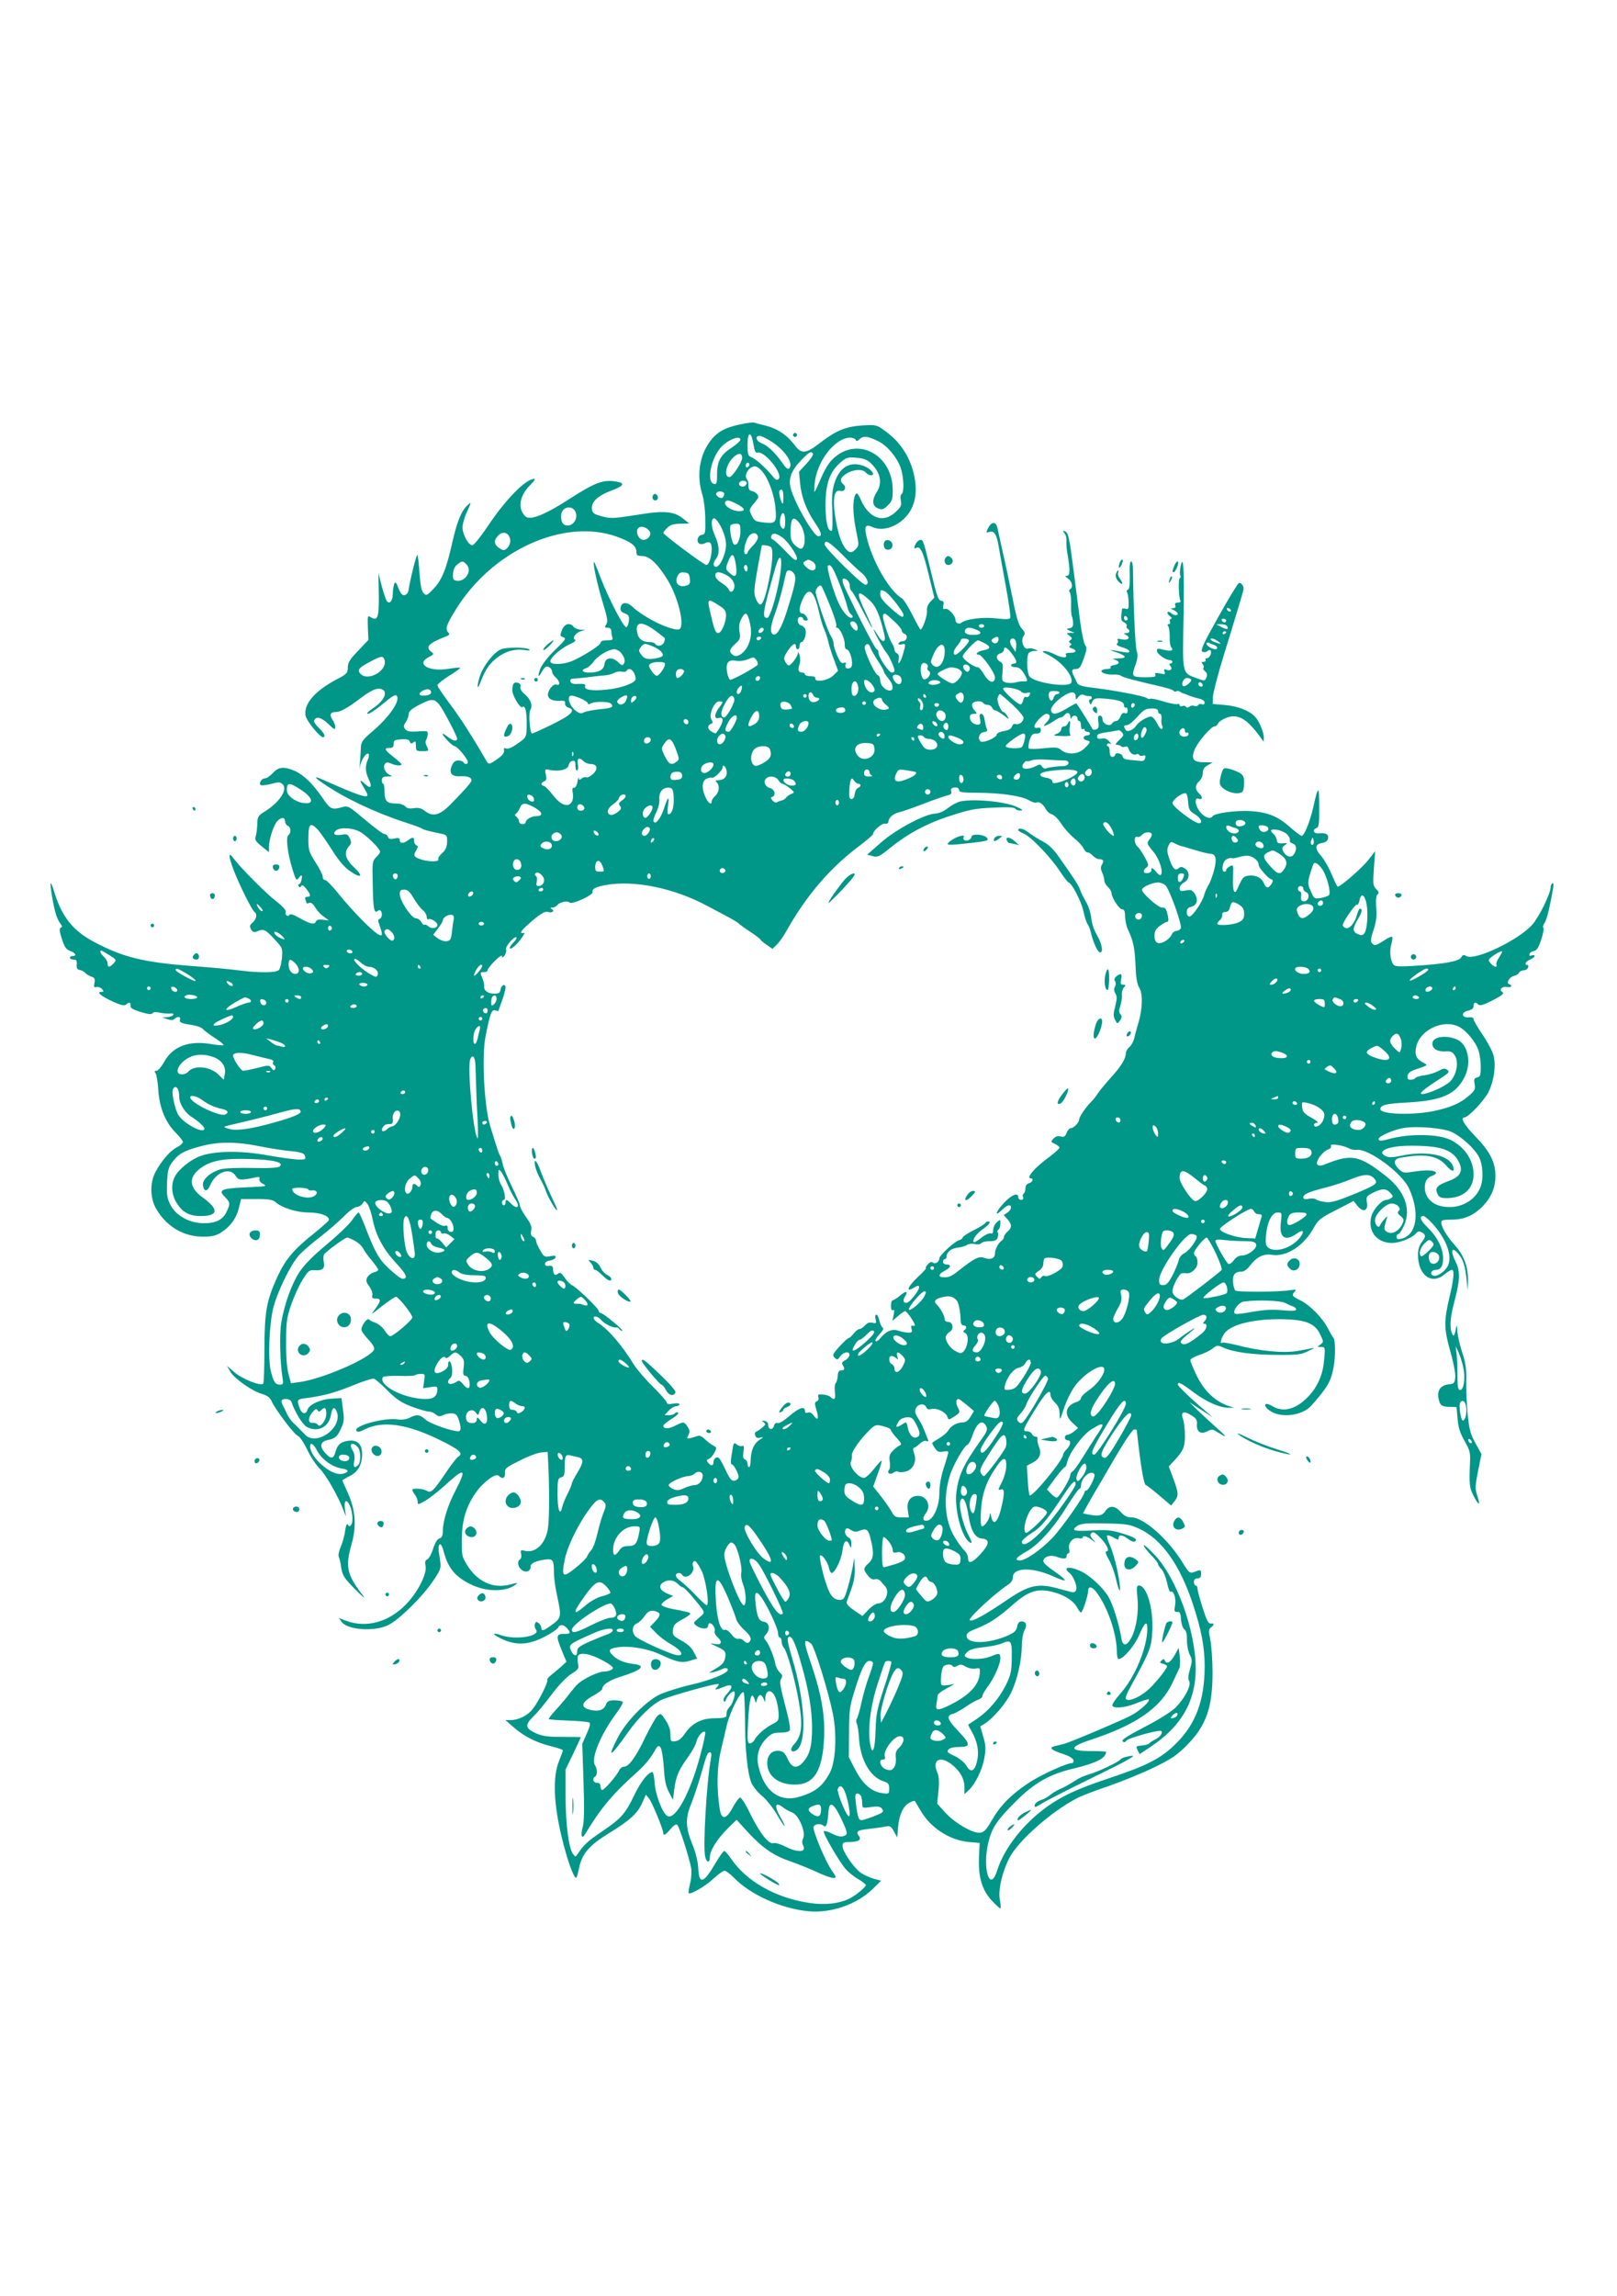 <?xml version="1.0" standalone="no"?>
<!DOCTYPE svg PUBLIC "-//W3C//DTD SVG 20010904//EN"
 "http://www.w3.org/TR/2001/REC-SVG-20010904/DTD/svg10.dtd">
<svg version="1.0" xmlns="http://www.w3.org/2000/svg"
 width="902pt" height="1280pt" viewBox="0 0 902 1280"
 preserveAspectRatio="xMidYMid meet">
<g transform="translate(0,1280) scale(0.1,-0.1)"
fill="#009688" stroke="none">
<path d="M4125 10433 c-84 -18 -127 -43 -166 -96 -57 -79 -73 -187 -43 -288
10 -30 18 -93 18 -141 2 -80 0 -87 -19 -90 -23 -3 -33 -37 -14 -49 7 -4 21 -3
31 2 10 6 23 7 28 4 22 -14 4 -125 -20 -125 -13 0 -240 169 -240 179 0 4 10
17 23 29 17 16 36 22 73 22 l49 1 -30 24 c-54 45 -107 50 -264 24 -128 -20
-146 -21 -193 -8 -45 12 -53 18 -56 40 -5 40 31 75 109 104 76 29 79 43 13 52
-63 8 -113 -12 -243 -96 -124 -81 -206 -117 -240 -106 -10 3 -24 19 -31 36
-18 42 1 99 47 144 20 19 31 35 24 35 -48 0 -158 -111 -261 -265 -39 -58 -77
-105 -85 -105 -22 0 -55 60 -55 100 0 19 12 60 26 89 24 52 24 54 3 35 -35
-31 -58 -88 -85 -204 -33 -150 -59 -214 -105 -262 -37 -39 -41 -41 -56 -25
-12 12 -18 43 -23 111 -3 53 -9 98 -12 102 -5 5 -41 -140 -50 -201 -2 -11 -11
-21 -21 -23 -13 -3 -22 8 -34 38 -14 35 -18 39 -24 24 -4 -11 -8 -36 -8 -56
-1 -38 -16 -57 -32 -41 -5 5 -18 42 -29 83 l-19 75 2 -117 c2 -129 -6 -153
-43 -130 -20 12 -20 10 -18 -57 l3 -69 -57 -60 c-47 -49 -58 -67 -58 -94 0
-30 -5 -36 -57 -63 -127 -66 -192 -142 -178 -207 7 -30 79 -118 96 -118 18 0
8 23 -22 51 -17 16 -29 34 -27 41 9 27 41 19 79 -18 33 -32 39 -35 39 -18 0
11 -7 30 -16 42 -18 26 -11 42 17 42 28 0 67 22 144 80 45 34 76 50 96 50 60
0 43 -61 -32 -110 -26 -18 -37 -30 -27 -30 10 0 47 25 84 56 46 39 69 53 76
46 25 -25 -39 -119 -137 -202 -52 -44 -60 -56 -62 -88 -1 -20 -3 -62 -6 -92
-2 -30 -2 -39 0 -20 4 38 37 89 49 77 4 -4 2 -18 -4 -32 -16 -36 -15 -68 5
-110 21 -44 11 -56 -22 -25 -30 28 -32 22 -5 -22 11 -18 20 -36 20 -40 0 -20
-54 -2 -252 86 -50 22 -48 14 8 -24 113 -78 285 -160 454 -215 47 -15 90 -31
95 -35 10 -7 32 -13 105 -28 33 -7 35 -10 34 -47 -1 -29 -9 -45 -28 -62 -15
-13 -24 -28 -21 -33 11 -17 -62 -16 -107 2 -31 12 -33 19 -15 49 9 17 10 23 0
26 -7 3 -13 13 -13 24 0 23 -8 24 -34 4 -26 -19 -46 -19 -46 1 0 12 -7 14 -30
9 -22 -5 -32 -3 -36 9 -3 9 -12 16 -20 16 -8 0 -56 36 -108 80 -91 76 -95 79
-127 70 -57 -17 -67 -12 -109 50 -54 79 -104 128 -154 151 -60 27 -93 24 -124
-11 -15 -16 -35 -30 -45 -30 -18 0 -34 -26 -23 -37 3 -4 29 -1 57 6 44 12 53
11 66 -2 29 -28 -16 -98 -96 -149 -43 -26 -45 -31 -46 -76 -1 -26 -5 -56 -9
-67 -6 -16 1 -27 33 -53 l41 -33 0 29 c0 41 26 120 46 143 22 24 44 24 44 0 0
-10 7 -21 15 -25 18 -6 20 -42 4 -52 -16 -9 -5 -102 22 -189 18 -60 23 -67 34
-52 17 24 23 21 17 -8 -2 -14 -9 -25 -14 -25 -5 0 -6 -5 -2 -11 5 -8 9 -8 14
1 5 8 14 3 29 -16 25 -32 27 -44 5 -44 -11 0 -14 -5 -10 -16 3 -9 6 -17 6 -20
0 -2 7 -1 15 2 9 4 21 -4 32 -23 9 -16 30 -40 47 -52 l31 -23 -33 4 c-22 3
-36 0 -39 -9 -8 -20 -31 -16 -89 17 -33 19 -55 27 -59 20 -9 -15 -27 -1 -21
16 3 8 -17 31 -52 58 -60 46 -202 190 -240 241 -29 41 -29 13 2 -67 29 -78
102 -224 116 -233 16 -10 11 -39 -10 -58 -17 -14 -19 -21 -10 -38 8 -14 17
-18 28 -14 42 18 50 15 99 -37 50 -54 50 -54 46 -109 -3 -29 -11 -60 -17 -67
-15 -16 -105 -17 -216 -3 -47 6 -168 18 -270 25 -270 21 -381 48 -541 132
-121 64 -181 138 -225 276 -9 32 -19 56 -21 54 -6 -5 16 -137 30 -176 6 -19
17 -42 25 -51 10 -13 10 -18 1 -21 -9 -3 -8 -19 6 -62 15 -47 24 -60 47 -68
30 -11 38 -28 13 -28 -8 0 -15 -4 -15 -10 0 -5 9 -10 20 -10 17 0 20 -6 18
-27 -2 -21 2 -28 17 -31 11 -2 25 -9 30 -16 6 -7 21 -16 34 -21 19 -6 22 -12
18 -35 -5 -23 -3 -27 12 -23 9 2 23 -3 30 -11 11 -14 11 -16 -4 -16 -30 0 0
-25 66 -55 44 -20 64 -24 72 -16 16 16 28 13 25 -6 -2 -13 12 -21 56 -35 43
-13 62 -15 67 -7 4 7 18 8 40 3 19 -4 45 -6 58 -5 15 2 21 -1 17 -8 -4 -6 -19
-11 -34 -12 l-27 -1 28 -10 c21 -7 32 -7 40 1 16 16 37 14 31 -3 -6 -16 7 -22
69 -31 26 -4 52 -14 59 -22 7 -8 36 -31 66 -50 30 -19 52 -37 49 -40 -3 -3
-35 0 -70 6 -123 21 -214 -13 -261 -99 -15 -27 -34 -50 -43 -50 -11 0 -13 -4
-6 -12 6 -7 13 -50 16 -94 6 -100 41 -184 98 -240 21 -21 39 -44 39 -51 0 -7
-15 -21 -34 -30 -38 -20 -86 -76 -119 -138 -32 -60 -30 -147 5 -206 57 -97
151 -153 258 -154 51 0 73 5 103 23 51 32 86 80 100 139 l12 48 86 0 c70 0 91
-4 107 -18 34 -31 118 -57 183 -57 68 0 124 -22 112 -45 -5 -7 -42 -40 -83
-73 -108 -85 -157 -143 -200 -235 -64 -140 -74 -197 -75 -409 0 -103 -3 -190
-7 -193 -14 -14 -115 26 -158 62 l-44 38 19 -33 c23 -39 120 -107 177 -124 28
-8 44 -20 52 -38 19 -45 128 -189 147 -195 10 -3 34 -38 53 -78 19 -40 51 -88
71 -107 33 -33 100 -149 131 -230 l14 -35 -6 43 c-6 45 7 57 25 23 16 -29 23
-95 11 -111 -8 -12 -12 -13 -19 -1 -6 9 -11 -2 -16 -35 -3 -27 -15 -67 -25
-90 -10 -23 -14 -47 -10 -55 4 -8 11 -36 14 -62 7 -42 16 -56 79 -120 42 -42
59 -56 41 -32 -89 116 -99 159 -63 285 29 102 22 191 -20 285 -17 37 -31 69
-31 71 0 2 18 13 40 24 48 24 70 64 70 124 0 57 -30 82 -84 72 -38 -7 -54 -22
-65 -62 -10 -38 -25 -40 -55 -7 -35 37 -31 65 11 74 42 8 56 20 77 68 15 32
17 50 9 102 l-8 64 -54 -3 c-62 -3 -127 -33 -136 -62 -9 -30 -32 -24 -44 11
-16 46 -15 47 37 54 99 13 160 30 261 71 56 23 110 40 118 37 9 -4 44 -34 77
-68 50 -49 76 -66 134 -88 40 -15 83 -27 94 -27 12 0 29 -7 39 -16 13 -12 22
-13 38 -5 11 6 33 11 48 11 24 0 31 -6 41 -33 15 -43 15 -67 -1 -67 -38 0
-159 43 -183 65 -31 29 -50 31 -90 10 -18 -9 -42 -12 -64 -9 -76 12 -250 -36
-232 -63 6 -10 18 -7 50 9 97 48 232 29 410 -58 112 -54 140 -78 109 -95 -8
-5 -36 -40 -61 -77 -78 -115 -91 -129 -115 -114 -22 13 -81 17 -81 5 0 -5 7
-17 15 -27 8 -11 15 -28 15 -39 0 -17 2 -17 41 5 23 13 75 53 115 90 108 99
119 91 53 -36 -42 -81 -68 -165 -69 -224 0 -24 -5 -35 -18 -39 -12 -3 -25 -24
-36 -58 -9 -29 -24 -56 -32 -59 -12 -5 -15 -14 -10 -37 9 -44 -45 -149 -111
-216 -95 -97 -219 -131 -331 -90 l-42 16 17 -23 c34 -44 181 -54 258 -17 62
30 195 162 254 251 40 60 42 68 36 110 -11 67 -11 84 -1 90 5 3 15 -15 21 -40
24 -92 64 -141 150 -183 87 -43 194 -44 250 -3 17 13 14 13 -32 1 -92 -24
-180 16 -238 110 -28 46 -30 54 -29 144 2 108 23 178 77 257 41 60 112 113
129 96 21 -21 37 -14 35 16 -2 25 6 31 83 69 47 24 101 44 120 45 l35 3 3 -60
c7 -128 7 -313 -1 -364 -12 -89 -73 -146 -135 -126 -16 4 -19 1 -15 -19 3 -13
0 -27 -6 -30 -18 -12 -12 -44 11 -60 23 -17 48 -6 48 20 0 17 25 30 76 38 49
7 54 0 54 -70 0 -25 6 -75 14 -112 30 -142 31 -140 -33 -187 -40 -28 -51 -31
-51 -11 0 7 -7 19 -15 26 -12 10 -16 9 -21 -4 -3 -9 -1 -22 5 -30 32 -38 -109
-62 -194 -33 -58 20 -48 2 14 -25 75 -33 143 -28 228 16 39 20 74 44 77 52 7
19 30 18 49 -4 24 -27 21 -32 -18 -32 -43 0 -44 -12 -10 -95 l25 -60 -27 -25
c-16 -14 -41 -35 -57 -48 -16 -12 -26 -25 -23 -28 8 -8 -47 -118 -80 -161 -28
-37 -79 -63 -123 -63 l-31 0 46 -40 c60 -52 125 -85 209 -106 36 -9 66 -19 66
-23 0 -3 -10 -31 -22 -61 -35 -87 -30 -233 15 -421 30 -126 67 -229 81 -229 3
0 10 24 16 54 17 81 55 126 167 195 116 71 159 110 186 170 l20 45 18 -22 c17
-22 79 -171 79 -192 0 -18 13 -11 41 23 18 21 31 29 38 22 11 -12 66 -182 76
-237 4 -21 2 -60 -5 -88 -7 -28 -11 -53 -8 -55 9 -10 92 38 136 79 27 25 56
46 64 46 7 0 32 -18 53 -40 93 -95 265 -172 415 -186 126 -12 269 38 357 123
l48 47 -43 12 c-23 7 -56 22 -72 34 -39 28 -100 118 -100 147 0 20 5 23 38 23
50 0 70 13 53 34 -20 24 -6 33 56 39 32 4 72 9 90 13 28 5 33 3 50 -27 l18
-34 5 60 c7 70 28 115 64 135 14 7 27 11 29 9 2 -2 15 -25 30 -50 56 -99 163
-169 272 -179 l60 -5 -4 -81 c-4 -110 17 -181 71 -240 22 -24 44 -44 48 -44 4
0 3 20 -2 44 -11 55 10 152 51 234 50 99 238 265 386 340 22 11 101 41 175 66
74 26 187 72 250 103 94 46 126 67 180 122 108 108 144 210 144 406 0 66 -6
147 -12 180 -11 51 -10 62 3 71 20 15 19 26 -1 22 -13 -2 -23 18 -45 87 -16
50 -29 98 -29 108 0 9 -4 17 -10 17 -5 0 -10 9 -10 20 0 13 7 20 20 20 15 0
20 7 20 25 0 22 -2 24 -26 15 -38 -15 -38 -15 -79 51 -79 128 -216 249 -283
249 -25 0 -41 8 -60 30 -32 37 -64 38 -86 5 -17 -26 -38 -30 -94 -19 l-31 6
20 37 c11 20 29 52 40 71 12 19 64 108 116 198 52 89 101 162 109 162 8 0 14
-1 15 -2 0 -2 4 -37 9 -78 17 -146 32 -225 41 -229 6 -2 40 -28 76 -59 l66
-56 18 23 c25 30 24 47 -6 128 l-25 67 28 30 c53 57 62 77 62 143 0 34 -5 74
-10 89 -16 41 2 51 44 24 30 -18 35 -27 33 -52 -3 -41 22 -57 58 -38 22 12 30
12 48 0 64 -39 67 -37 12 12 -33 29 -82 75 -110 101 l-50 49 65 -42 65 -42
-45 39 c-77 65 -150 136 -150 144 0 18 20 8 90 -45 71 -53 149 -87 199 -85
l26 1 -25 7 c-80 25 -145 86 -189 181 -17 36 -31 70 -31 77 0 6 22 19 49 28
28 9 62 25 76 37 24 18 28 19 58 5 56 -26 168 -41 302 -41 115 -1 135 2 175
22 25 12 36 20 26 17 -11 -3 -50 -11 -87 -17 -78 -14 -211 -1 -338 32 -41 10
-78 17 -83 14 -14 -9 -9 16 9 47 30 50 149 83 303 84 146 0 203 -20 233 -82
21 -44 22 -45 3 -59 -19 -14 -19 -14 3 -14 23 0 24 -2 18 -67 -6 -82 -33 -147
-83 -203 -69 -76 -144 -98 -206 -60 -46 28 -57 4 -12 -27 62 -41 179 -26 229
30 92 104 110 135 125 219 10 56 9 150 -1 158 -4 3 -16 25 -29 49 -30 61 -100
132 -154 160 -49 24 -53 30 -33 50 10 11 6 12 -23 8 -63 -11 -299 -12 -309 -2
-6 6 -11 27 -13 48 -2 41 11 57 48 57 13 0 33 14 48 35 35 46 75 66 118 59 83
-14 180 48 237 151 24 44 37 54 125 99 l97 50 22 -28 c31 -38 61 -27 52 20 -5
31 -3 35 34 54 51 25 73 25 97 -1 16 -17 16 -22 4 -29 -8 -6 -20 -10 -27 -10
-25 0 -73 -53 -83 -91 -22 -82 29 -149 115 -149 44 0 112 28 134 53 10 13 18
14 32 6 24 -12 24 -25 -1 -56 -13 -17 -20 -41 -20 -69 0 -114 76 -170 148
-109 17 14 35 25 42 25 14 0 10 -53 -15 -155 -31 -133 -30 -172 4 -295 18 -61
31 -127 29 -148 -3 -33 -6 -37 -34 -40 -46 -4 -68 -33 -60 -76 8 -42 17 -49
65 -50 l36 -1 6 -66 c4 -49 14 -80 39 -123 30 -53 33 -65 30 -125 -5 -114 -3
-136 19 -179 29 -57 41 -60 23 -5 -14 42 -14 54 3 141 l19 95 -33 60 c-28 50
-35 76 -44 161 -5 56 -9 139 -8 186 2 67 -3 102 -24 165 -14 44 -26 98 -26
120 -1 26 -3 31 -6 15 -8 -47 -14 -57 -23 -35 -15 35 -11 89 15 186 30 114 31
163 5 214 -30 59 -23 88 12 48 29 -33 40 -66 48 -137 l7 -71 2 56 c1 75 -22
139 -73 196 -46 51 -76 102 -76 128 0 12 12 15 58 15 70 0 124 24 174 76 48
50 71 106 70 171 -1 74 -31 134 -112 217 -63 65 -86 106 -61 106 22 0 112 96
135 143 31 64 42 147 27 204 -6 23 -34 75 -61 115 -28 40 -50 79 -50 86 0 8
-10 12 -27 10 -41 -4 -44 28 -4 37 22 5 31 13 31 26 0 21 10 25 27 8 7 -7 26
-3 64 16 71 36 83 46 68 55 -19 12 1 32 27 27 25 -4 34 8 12 16 -18 6 3 41 28
46 10 2 23 9 27 17 4 8 16 14 26 14 11 0 21 7 25 15 3 8 1 15 -4 15 -20 0 -9
21 15 30 14 5 25 14 25 19 0 6 -7 8 -16 4 -12 -4 -15 -2 -12 8 2 8 14 15 25
17 15 2 26 19 41 65 11 34 16 63 11 65 -4 2 -2 14 7 26 13 20 27 78 48 194 3
21 2 31 -4 27 -6 -3 -10 -13 -10 -21 0 -35 -64 -166 -102 -209 -76 -86 -318
-202 -367 -176 -16 9 -22 8 -30 -7 -12 -22 -96 -37 -262 -47 -82 -5 -108 -4
-116 7 -17 22 -23 73 -12 113 6 20 8 39 5 42 -3 3 -24 -6 -46 -21 -45 -29 -53
-31 -68 -13 -7 9 -5 29 10 72 15 45 19 76 15 123 -3 42 -1 67 7 75 10 8 8 15
-7 30 -18 18 -19 28 -13 115 l7 96 -39 -50 c-37 -46 -157 -151 -170 -147 -4 1
-18 31 -33 67 -15 36 -41 82 -58 102 -38 43 -37 67 4 74 19 3 31 12 33 24 5
24 -12 34 -49 30 -31 -4 -42 19 -14 30 12 4 15 27 14 118 0 122 -6 121 -33 -2
-19 -83 -50 -160 -65 -160 -6 0 -34 21 -62 46 -71 63 -127 86 -227 92 -81 4
-197 -12 -208 -29 -11 -18 -43 -8 -68 22 -29 34 -36 85 -11 76 23 -9 26 9 5
28 -25 23 -25 47 0 70 11 10 20 31 20 46 0 21 8 32 28 43 l27 15 -46 1 c-61 0
-75 16 -57 66 15 42 93 134 113 134 7 0 16 7 19 15 3 9 22 23 43 31 66 28 117
0 195 -108 l17 -23 1 23 c0 28 -25 90 -48 115 -31 34 -94 59 -166 66 l-71 6 1
40 c1 22 29 130 63 240 57 183 97 317 107 355 5 20 -11 43 -25 39 -7 -3 -59
-88 -115 -189 -83 -148 -101 -187 -89 -193 8 -5 20 -4 27 2 7 6 15 8 18 5 11
-10 -4 -44 -19 -44 -8 0 -11 -4 -8 -10 3 -5 -1 -10 -11 -10 -13 0 -14 -3 -5
-13 6 -8 8 -17 4 -21 -4 -3 1 -12 9 -19 12 -9 14 -18 8 -34 -9 -21 -9 -21 -53
-5 -84 32 -81 17 -75 335 5 273 -1 368 -17 285 -4 -20 -4 -41 -1 -47 4 -5 2
-12 -3 -15 -9 -6 -6 -109 4 -126 3 -5 -3 -10 -14 -10 -14 0 -19 -5 -15 -15 4
-10 0 -15 -12 -16 -16 0 -16 -2 4 -11 12 -6 22 -15 22 -20 0 -12 -24 -10 -38
4 -6 6 -15 9 -19 5 -3 -4 2 -14 13 -22 10 -8 14 -15 7 -15 -7 0 -10 -7 -7 -15
4 -8 1 -15 -6 -15 -8 0 -9 -4 -3 -12 5 -7 8 -33 8 -58 -1 -25 2 -51 8 -58 16
-20 1 -25 -41 -15 -34 9 -39 8 -38 -6 1 -18 48 -51 71 -51 8 0 15 -4 15 -10 0
-5 -5 -10 -11 -10 -8 0 -8 -4 0 -14 14 -17 0 -29 -23 -20 -12 5 -15 2 -10 -11
6 -15 3 -16 -24 -10 -25 5 -31 4 -27 -7 5 -12 -7 -14 -60 -14 -73 1 -75 3 -49
75 11 33 12 51 5 70 -8 21 -19 257 -21 459 0 23 -5 42 -10 42 -7 0 -10 -29 -8
-77 1 -53 -2 -78 -10 -81 -7 -2 -9 -9 -5 -15 5 -7 8 -31 9 -55 1 -37 -2 -42
-18 -36 -10 3 -19 2 -19 -3 -8 -55 -7 -64 12 -73 11 -6 17 -15 14 -20 -3 -5
-1 -11 5 -15 16 -10 12 -25 -7 -25 -17 -1 -17 -1 0 -11 26 -15 10 -31 -25 -24
-23 5 -29 4 -23 -5 4 -7 2 -15 -4 -19 -7 -5 5 -13 29 -20 49 -14 55 -36 8 -27
-80 15 -90 15 -46 1 63 -21 69 -35 16 -36 -31 -1 -37 -3 -20 -7 31 -9 29 -26
-3 -30 -14 -2 -23 -8 -20 -13 4 -5 -5 -9 -19 -9 -14 0 -27 -4 -31 -9 -7 -12
32 -25 69 -22 15 1 33 -2 40 -7 11 -9 71 -25 214 -58 40 -9 75 -20 78 -25 3
-5 10 -7 15 -4 5 4 15 3 22 -2 6 -4 14 -8 17 -9 3 0 16 -5 30 -11 14 -6 40
-14 58 -18 19 -4 32 -13 32 -22 0 -9 -6 -13 -15 -10 -8 4 -17 2 -21 -4 -3 -6
-13 -8 -21 -5 -9 4 -21 2 -28 -4 -9 -7 -15 -8 -19 -1 -4 6 -13 8 -21 4 -8 -3
-15 0 -15 6 0 6 -6 8 -13 5 -7 -2 -42 4 -77 15 -35 11 -67 18 -72 15 -5 -3
-14 -2 -21 4 -15 12 -196 46 -321 60 -37 5 -61 12 -66 22 -4 8 -12 25 -18 37
-17 33 -15 43 11 43 18 0 26 11 43 60 17 48 18 61 8 72 -7 7 -19 65 -28 128
-8 63 -24 189 -36 280 -25 196 -31 222 -50 228 -13 4 -13 3 -2 -11 8 -9 12
-29 11 -44 -1 -15 1 -46 5 -68 16 -91 16 -125 -2 -125 -13 0 -12 -3 6 -16 23
-16 29 -48 12 -59 -7 -4 -7 -11 -2 -18 5 -7 8 -37 7 -67 -1 -30 1 -59 4 -65 3
-5 6 -22 7 -37 1 -20 -4 -28 -20 -31 -20 -3 -20 -4 4 -15 l25 -11 -24 0 c-24
-1 -24 -1 -5 -16 15 -12 16 -16 5 -24 -10 -6 -10 -10 -1 -16 9 -6 9 -9 0 -15
-9 -6 -6 -10 9 -15 31 -10 26 -25 -10 -25 -16 0 -28 -4 -24 -9 12 -21 -18 -21
-56 -2 -22 12 -50 21 -62 21 -17 0 -13 -5 18 -20 75 -36 145 -120 131 -156
-12 -30 -204 -2 -233 34 -13 16 -18 98 -7 126 3 9 18 16 33 17 25 0 25 0 3 9
-12 5 -29 7 -37 4 -23 -9 -43 42 -26 68 11 17 9 23 -9 43 -17 18 -30 60 -51
167 -16 79 -40 195 -55 258 -14 63 -27 125 -30 136 -7 36 -32 37 -50 3 -15
-29 -15 -31 4 -25 27 9 41 -12 52 -75 5 -30 23 -130 40 -223 17 -93 29 -175
26 -181 -3 -8 -24 -9 -77 -3 -73 9 -170 -3 -196 -24 -14 -11 -33 -2 -33 16 0
23 -41 68 -57 61 -12 -4 -14 1 -11 20 4 17 1 25 -9 25 -18 0 -26 22 -58 155
-43 178 -45 185 -60 185 -8 0 -19 -9 -25 -19 -13 -25 -13 -34 0 -26 23 14 40
-21 70 -147 l32 -130 -22 -23 c-14 -15 -21 -33 -19 -51 3 -26 -25 -104 -36
-104 -3 0 -23 37 -46 83 -23 45 -49 86 -58 91 -63 36 -154 186 -190 316 -23
83 -18 101 24 82 52 -24 125 -5 178 46 58 55 78 137 57 238 -22 104 -74 186
-161 250 -49 36 -51 36 -127 32 -93 -6 -146 -27 -237 -97 -81 -62 -104 -64
-142 -13 -45 59 -97 93 -170 111 -21 5 -45 11 -53 14 -8 3 -46 -1 -85 -10z
m78 -111 c6 -34 12 -49 21 -46 38 15 147 -119 119 -147 -8 -8 -16 -5 -30 12
-39 49 -97 101 -125 112 -15 5 -18 18 -18 68 0 76 21 77 33 1z m99 17 c78 -50
127 -124 100 -151 -7 -7 -20 4 -40 34 -39 55 -80 94 -114 107 -30 11 -38 41
-11 41 9 0 38 -14 65 -31z m599 0 c49 -24 104 -91 123 -147 18 -52 21 -138 5
-147 -6 -4 -7 -19 -4 -36 5 -24 1 -35 -23 -58 -70 -71 -152 -45 -199 60 -19
45 -28 48 -37 17 -10 -39 -7 -105 10 -188 16 -76 16 -82 -1 -100 -25 -27 -40
-25 -64 9 -25 35 -47 118 -57 209 -7 78 4 113 34 105 24 -6 36 21 16 37 -22
19 -17 39 19 60 38 24 90 26 107 5 13 -16 40 -20 40 -7 0 14 -32 39 -60 47
-75 23 -130 -14 -157 -104 -12 -42 -14 -81 -10 -158 2 -57 1 -103 -4 -103 -22
0 -34 50 -34 145 0 117 23 184 83 236 32 28 40 31 89 27 38 -3 60 -11 79 -29
56 -52 68 -112 34 -164 -25 -38 -25 -71 -1 -85 29 -15 39 -13 66 15 21 20 25
34 25 82 -1 206 -209 307 -342 166 -15 -15 -38 -53 -51 -83 -49 -112 -48 -111
-43 -50 10 126 113 260 200 260 13 0 26 -6 29 -12 3 -10 9 -8 23 4 20 20 47
16 105 -13z m-771 9 c-1 -7 -21 -26 -46 -42 -63 -40 -84 -77 -84 -149 0 -50
-2 -58 -17 -55 -42 8 -20 134 35 200 37 44 112 75 112 46z m405 -78 c3 -5 -13
-30 -36 -55 l-42 -45 6 -63 c7 -76 34 -149 82 -220 38 -56 43 -77 20 -77 -26
0 -131 182 -154 267 -15 54 3 101 62 161 43 44 52 48 62 32z m-395 -23 c0 -24
-55 -107 -71 -107 -31 0 -21 64 15 103 31 34 56 35 56 4z m40 -36 c0 -6 -4
-13 -10 -16 -5 -3 -10 1 -10 9 0 9 5 16 10 16 6 0 10 -4 10 -9z m73 -41 c35
-41 67 -132 73 -204 7 -80 1 -87 -65 -79 -47 5 -54 9 -68 39 -15 31 -15 34 10
64 15 17 27 35 27 38 0 15 -16 30 -35 34 -14 2 -20 11 -20 30 0 14 -3 30 -7
34 -22 21 9 74 43 74 9 0 29 -13 42 -30z m-89 -59 c3 -5 0 -13 -7 -19 -15 -13
-42 1 -33 17 9 13 33 15 40 2z m206 -83 c0 -23 -2 -39 -5 -36 -10 10 -23 66
-17 72 14 15 22 3 22 -36z m-330 18 c0 -8 -5 -18 -10 -21 -13 -8 -42 14 -34
26 9 15 44 10 44 -5z m70 -56 c46 -23 52 -40 14 -40 -42 0 -90 32 -78 52 8 12
21 10 64 -12z m-899 -46 c13 -35 -11 -74 -45 -74 -25 0 -36 17 -36 54 0 50 63
65 81 20z m1169 -50 c0 -32 -4 -44 -12 -42 -16 6 -22 32 -14 64 10 40 26 27
26 -22z m-356 -36 c16 -32 26 -69 26 -95 0 -50 -33 -123 -55 -123 -19 0 -19
21 0 46 20 26 18 71 -5 123 -24 51 -26 101 -6 101 8 0 26 -23 40 -52z m435 26
c24 -30 36 -83 27 -119 -8 -31 -23 -32 -53 -3 -18 17 -23 32 -23 69 0 82 14
97 49 53z m-329 -47 c0 -50 -24 -91 -39 -68 -12 18 -23 90 -16 102 4 5 17 9
31 9 22 0 24 -4 24 -43z m-506 0 c12 -19 -8 -47 -35 -47 -26 0 -46 44 -30 64
14 17 49 8 65 -17z m-181 -30 c79 -29 107 -51 107 -84 0 -19 5 -23 33 -23 40
0 88 -46 142 -135 65 -109 100 -275 58 -275 -56 0 -192 68 -255 127 -31 29
-62 27 -66 -5 -3 -16 4 -25 23 -32 22 -8 26 -15 23 -42 -2 -17 -8 -33 -14 -35
-14 -5 -100 162 -145 279 -18 49 -34 86 -36 85 -7 -7 19 -128 49 -225 26 -85
30 -107 20 -123 -11 -16 -9 -19 8 -19 13 0 20 -7 20 -19 0 -11 3 -26 6 -35 5
-13 -1 -16 -30 -16 -24 0 -36 -5 -36 -14 0 -14 -110 -83 -165 -104 -52 -19
-115 -19 -115 1 0 21 61 74 108 95 25 11 38 22 30 25 -19 7 3 40 33 48 l24 7
-26 1 c-15 1 -32 8 -39 16 -21 26 -50 18 -65 -17 -12 -31 -12 -34 7 -41 18 -6
13 -14 -45 -70 -36 -34 -72 -80 -81 -101 -18 -43 -15 -61 5 -24 6 12 17 26 23
30 13 8 36 -10 36 -28 0 -8 9 -22 20 -31 23 -20 27 -48 5 -40 -20 8 -54 -38
-48 -63 6 -21 31 -30 73 -27 18 1 24 -2 22 -15 -1 -9 6 -19 18 -23 44 -14 20
-40 -88 -93 -59 -29 -110 -52 -114 -52 -12 0 -21 113 -10 131 15 24 3 59 -30
88 -19 15 -28 31 -25 42 3 11 -2 19 -14 22 -23 6 -30 -4 -31 -41 -1 -29 45
-106 56 -94 15 14 25 -26 24 -94 0 -68 -2 -73 -31 -96 -48 -35 -70 -46 -84
-41 -8 3 -13 2 -12 -3 4 -22 -4 -33 -42 -60 -35 -24 -43 -26 -51 -14 -87 150
-153 252 -209 326 -38 51 -69 97 -69 103 0 7 29 30 65 53 36 22 64 42 62 45
-3 2 -32 -1 -66 -6 -109 -18 -183 27 -110 65 29 15 31 18 16 29 -37 27 -16 49
77 85 22 8 26 14 18 22 -20 20 -14 41 39 127 205 334 607 515 902 408z m-603
3 c13 -23 6 -52 -15 -70 -12 -10 -20 -9 -40 4 -29 19 -32 42 -8 68 21 24 50
23 63 -2z m1388 -3 c2 -9 -10 -31 -27 -48 -17 -17 -31 -35 -31 -40 0 -5 -5 -9
-11 -9 -16 0 -5 65 16 97 18 27 48 27 53 0z m134 -2 c33 -22 90 -106 83 -122
-4 -13 -18 -4 -63 44 -31 33 -63 62 -71 65 -9 3 -12 11 -8 21 6 17 26 15 59
-8z m336 -97 c39 -40 88 -86 107 -101 34 -28 47 -67 22 -67 -19 0 -227 205
-227 224 0 31 26 16 98 -56z m-399 43 c18 -12 10 -104 -19 -230 -24 -100 -41
-115 -64 -58 -12 28 -11 49 9 162 13 72 24 131 24 133 2 6 37 1 50 -7z m-193
-108 c7 -58 -3 -68 -38 -36 -22 20 -22 24 -3 70 19 46 32 35 41 -34z m250 -15
c-10 -101 -58 -273 -76 -273 -31 0 -26 29 46 283 21 74 38 68 30 -10z m175 42
c25 -14 25 -50 1 -50 -11 0 -27 9 -38 21 -16 17 -16 22 -4 29 19 12 17 12 41
0z m-1927 -19 c31 -34 -9 -96 -56 -89 -19 2 -23 8 -21 38 1 22 9 41 23 52 28
23 33 22 54 -1z m1566 -22 c0 -11 -4 -17 -10 -14 -5 3 -10 13 -10 21 0 8 5 14
10 14 6 0 10 -9 10 -21z m513 -85 c21 -54 41 -112 44 -129 3 -16 13 -35 21
-41 8 -6 11 -13 6 -17 -17 -10 -54 31 -78 85 -29 64 -66 194 -58 203 14 14 29
-8 65 -101z m-252 55 c12 -24 6 -54 -42 -208 -31 -96 -57 -139 -78 -127 -17
11 -13 48 13 117 13 35 31 98 41 139 9 41 19 81 21 88 6 19 32 14 45 -9z
m-583 -26 c3 -28 -1 -33 -23 -39 -39 -10 -63 16 -47 51 10 21 18 26 40 23 22
-2 28 -8 30 -35z m202 22 c35 -18 53 -49 45 -75 -7 -24 -23 -26 -31 -5 -3 8
-21 24 -40 36 -20 12 -34 29 -34 40 0 23 21 24 60 4z m690 -60 c0 -13 5 -27
10 -30 6 -4 33 -51 60 -106 28 -54 52 -99 55 -99 2 0 -14 37 -35 82 -57 118
-52 137 19 73 38 -34 59 -84 85 -197 9 -41 -12 -43 -35 -4 -12 20 -23 36 -25
36 -6 0 55 -112 71 -130 15 -17 45 -83 45 -100 0 -5 -7 -10 -15 -10 -17 0 -75
86 -75 113 0 9 -4 17 -10 17 -7 0 -96 171 -175 338 -22 47 -20 66 5 52 11 -6
20 -21 20 -35z m-111 -109 c24 -58 40 -110 36 -116 -3 -5 -2 -10 4 -10 16 0
44 -61 43 -92 0 -16 4 -28 9 -28 24 0 45 -96 22 -104 -20 -8 -33 1 -26 19 4
11 1 13 -11 9 -12 -5 -21 6 -36 41 -11 26 -20 55 -20 66 0 11 -7 30 -15 43
-18 26 -85 222 -85 246 0 18 20 41 30 35 4 -2 26 -52 49 -109z m310 75 c22
-12 101 -113 101 -129 0 -21 -15 -13 -73 39 -40 35 -57 58 -57 75 0 27 3 28
29 15z m-393 -36 c8 -20 19 -59 25 -88 7 -28 18 -68 27 -87 9 -19 19 -51 23
-70 4 -19 18 -63 31 -97 l23 -63 -27 -26 c-28 -29 -105 -41 -100 -16 1 7 -9
12 -28 12 -16 0 -30 5 -30 10 0 6 -6 10 -14 10 -22 0 -27 15 -17 43 6 15 6 37
1 54 -4 15 -9 21 -9 12 -1 -19 -38 -69 -51 -69 -5 0 -14 9 -20 21 -10 17 -7
28 14 60 27 40 46 50 46 24 0 -8 5 -15 10 -15 6 0 10 9 10 20 0 11 5 20 10 20
15 0 30 44 23 68 -2 11 -13 22 -24 25 -23 6 -26 47 -4 47 8 0 15 -4 15 -10 0
-5 7 -10 15 -10 13 0 14 4 5 20 -6 11 -17 20 -25 20 -19 0 -19 28 -1 71 26 62
50 66 72 14z m-536 -40 c32 -20 40 -31 40 -55 0 -42 -26 -100 -44 -100 -15 0
-23 21 -45 120 -17 72 -14 75 49 35z m2855 -25 c3 -5 2 -10 -4 -10 -5 0 -13 5
-16 10 -3 6 -2 10 4 10 5 0 13 -4 16 -10z m-2686 -57 c15 -53 14 -94 -4 -137
-19 -44 -60 -74 -83 -60 -27 17 -25 33 8 63 29 26 31 33 25 69 -4 28 -2 49 10
71 21 41 32 39 44 -6z m806 -4 c25 -23 45 -47 45 -54 0 -7 7 -16 16 -19 21 -8
13 -41 -10 -41 -11 0 -21 -5 -23 -12 -3 -7 3 -9 16 -6 24 6 25 4 9 -51 -14
-50 -33 -74 -25 -33 3 19 0 30 -9 34 -8 3 -14 12 -14 19 0 8 -6 25 -14 37 -20
31 -57 147 -50 158 8 14 11 12 59 -32z m1305 10 c0 -5 -4 -9 -10 -9 -5 0 -10
7 -10 16 0 8 5 12 10 9 6 -3 10 -10 10 -16z m550 -9 c0 -5 -4 -10 -9 -10 -6 0
-13 5 -16 10 -3 6 1 10 9 10 9 0 16 -4 16 -10z m-2057 -31 c3 -10 2 -21 -3
-24 -11 -7 -43 32 -36 44 10 15 33 3 39 -20z m-1120 -31 c23 -18 44 -34 45
-35 2 -1 1 -11 -3 -22 -7 -22 -39 -29 -50 -11 -3 6 -17 10 -31 10 -39 0 -62
17 -69 50 -15 67 27 70 108 8z m1827 32 c0 -5 -7 -10 -15 -10 -8 0 -15 5 -15
10 0 6 7 10 15 10 8 0 15 -4 15 -10z m1355 -1 c12 -19 -2 -21 -32 -5 l-28 15
27 1 c15 0 30 -5 33 -11z m-2585 -18 c0 -12 -20 -25 -27 -18 -7 7 6 27 18 27
5 0 9 -4 9 -9z m1184 -1 c39 -14 31 -30 -13 -30 -40 0 -57 11 -46 30 8 13 27
13 59 0z m1396 -14 c0 -3 -4 -8 -10 -11 -5 -3 -10 -1 -10 4 0 6 5 11 10 11 6
0 10 -2 10 -4z m-2595 -36 c-3 -5 -10 -10 -16 -10 -5 0 -9 5 -9 10 0 6 7 10
16 10 8 0 12 -4 9 -10z m1325 -4 c0 -21 -20 -30 -33 -17 -9 9 -8 14 3 21 21
14 30 12 30 -4z m-165 -6 c6 -10 -60 -80 -76 -80 -16 0 -10 26 11 50 11 13 20
27 20 32 0 11 37 10 45 -2z m261 -4 c3 -8 4 -25 2 -38 l-3 -23 -18 27 c-18 26
-16 48 4 48 5 0 12 -6 15 -14z m1129 -2 c19 -16 19 -16 -5 -9 -31 9 -50 25
-29 25 7 0 23 -8 34 -16z m-1305 -9 c39 -20 38 -33 -5 -41 -31 -5 -50 -24 -25
-24 17 0 90 -101 90 -126 0 -40 -35 -30 -61 16 -13 22 -28 40 -35 40 -22 0
-83 44 -84 60 0 14 72 90 86 90 3 0 18 -7 34 -15z m1283 -11 c19 -7 23 -24 6
-24 -17 0 -49 20 -49 31 0 6 6 8 13 5 6 -3 20 -9 30 -12z m-3131 -8 c41 -17
65 -43 52 -55 -5 -5 -28 -11 -51 -14 -41 -5 -56 3 -77 40 -6 11 18 43 33 43 5
0 24 -6 43 -14z m1213 -6 c4 -11 22 -44 41 -73 19 -28 34 -55 34 -60 0 -5 11
-22 25 -39 29 -34 33 -68 8 -68 -25 0 -53 30 -53 57 0 13 -6 26 -14 29 -18 7
-79 141 -72 159 8 21 24 18 31 -5z m415 -20 c0 -65 -36 -108 -67 -78 -13 13
-13 20 2 54 27 67 65 80 65 24z m374 -14 c29 -39 33 -56 11 -56 -8 0 -15 -4
-15 -10 0 -5 11 -10 25 -10 18 0 31 -10 45 -32 25 -41 25 -50 3 -47 -10 1 -30
-1 -45 -5 -16 -5 -40 -5 -54 -2 -25 7 -26 10 -22 57 4 41 2 52 -13 60 -25 13
-24 40 1 46 11 3 20 12 20 19 0 23 16 16 44 -20z m-2182 7 c21 -25 28 -48 18
-64 -7 -11 -14 -9 -33 10 -34 31 -71 25 -75 -12 -4 -32 -32 -47 -88 -47 -37 0
-46 15 -14 25 11 3 29 19 41 36 23 32 82 68 115 69 11 0 28 -8 36 -17z m-1317
-43 c18 -57 -90 -121 -133 -78 -21 21 -13 33 46 65 68 37 79 39 87 13z m2082
-25 c-3 -11 -135 -84 -153 -85 -6 0 -14 19 -18 41 -9 53 6 73 49 65 19 -4 46
0 66 8 31 13 35 13 47 -2 7 -9 11 -21 9 -27z m-517 4 c0 -21 -35 -70 -48 -67
-7 2 -21 16 -30 31 -15 24 -15 29 -2 37 21 13 80 12 80 -1z m1464 -21 c-4 -6
0 -14 7 -19 17 -10 1 -42 -23 -47 -19 -4 -31 66 -15 86 12 15 41 -4 31 -20z
m236 -3 c0 -8 -4 -16 -9 -19 -12 -8 -34 21 -27 33 9 14 36 2 36 -14z m-73 -1
c12 -3 24 -13 28 -22 6 -17 -31 -62 -52 -62 -17 0 -83 42 -83 53 0 8 57 36 75
36 6 1 20 -2 32 -5z m-1798 -30 c6 -14 8 -30 5 -36 -13 -21 -91 -47 -161 -53
-83 -9 -127 -1 -119 20 4 10 -5 13 -37 12 -31 -2 -42 2 -45 14 -2 12 5 16 25
16 15 1 51 4 78 8 28 3 66 8 85 9 19 1 45 8 58 15 12 7 31 9 42 6 10 -3 21 -1
25 5 11 18 31 11 44 -16z m276 17 c6 -10 -21 -41 -36 -41 -10 0 -12 33 -2 43
9 10 31 9 38 -2z m1213 -45 c6 -28 -13 -40 -32 -21 -9 9 -16 23 -16 31 0 22
44 13 48 -10z m-788 6 c0 -13 -12 -22 -22 -16 -10 6 -1 24 13 24 5 0 9 -4 9
-8z m2404 -10 c7 -11 -32 -44 -44 -37 -14 9 2 45 21 45 10 0 20 -4 23 -8z
m-1783 -24 c24 -30 24 -48 -1 -48 -19 0 -40 33 -40 61 0 16 21 9 41 -13z m384
7 c0 -5 -15 -11 -32 -13 -32 -3 -45 11 -20 22 19 8 52 2 52 -9z m-460 -15 c9
-27 -3 -60 -21 -60 -10 0 -14 12 -14 40 0 43 23 57 35 20z m1922 -6 c-9 -9
-28 6 -21 18 4 6 10 6 17 -1 6 -6 8 -13 4 -17z m-2572 -23 c-7 -23 -25 -29
-25 -8 0 14 21 39 28 33 2 -3 1 -14 -3 -25z m1561 -7 c6 -7 20 -11 32 -7 18 4
21 2 16 -11 -4 -10 -12 -15 -20 -12 -7 3 -14 -4 -16 -16 -2 -12 -8 -23 -14
-25 -14 -5 -107 81 -98 90 11 11 88 -4 100 -19z m-3291 -4 c0 -10 -12 -16 -32
-18 -36 -4 -44 11 -15 27 23 14 47 9 47 -9z m3505 -1 c0 -5 -6 -9 -14 -9 -7 0
-16 -9 -19 -21 -3 -12 -10 -18 -16 -14 -11 6 -15 38 -6 47 9 9 55 6 55 -3z
m-1374 -14 c4 -8 12 -15 20 -15 22 0 16 -17 -8 -23 -24 -7 -38 7 -38 36 0 21
18 23 26 2z m838 0 c7 -20 -4 -47 -17 -42 -6 2 -15 11 -21 20 -8 13 -7 20 4
27 21 13 27 12 34 -5z m626 -7 c1 -22 1 -22 15 -4 10 13 20 16 32 11 10 -5 24
-7 31 -6 6 1 12 -3 12 -9 0 -5 -4 -10 -10 -10 -5 0 -6 -8 -3 -17 6 -15 8 -14
16 5 8 17 17 20 56 18 87 -6 121 -17 121 -38 0 -10 5 -16 10 -13 6 3 10 -4 10
-15 0 -16 -4 -20 -15 -16 -11 4 -19 -3 -25 -19 -5 -14 -16 -25 -24 -25 -8 0
-19 -6 -23 -14 -12 -20 -53 -2 -53 24 0 11 -6 20 -14 20 -11 0 -13 -9 -9 -35
4 -27 2 -36 -13 -42 -10 -3 -19 -2 -21 4 -3 8 -77 127 -88 141 -2 2 -26 -11
-54 -28 -58 -34 -79 -37 -88 -14 -6 17 27 57 72 85 41 26 65 24 65 -3z m-2720
-41 c0 -4 5 -5 12 -1 23 15 105 14 117 0 16 -19 5 -24 -69 -31 -35 -4 -72 -11
-83 -17 -15 -8 -25 -6 -45 9 -32 24 -50 72 -32 83 14 9 100 -28 100 -43z m210
13 c-12 -22 -40 -24 -47 -3 -5 13 50 46 55 33 2 -5 -2 -18 -8 -30z m1010 30
c0 -5 -4 -10 -10 -10 -5 0 -10 5 -10 10 0 6 5 10 10 10 6 0 10 -4 10 -10z
m665 0 c3 -5 1 -10 -4 -10 -6 0 -11 5 -11 10 0 6 2 10 4 10 3 0 8 -4 11 -10z
m483 -49 c34 -32 62 -65 62 -73 0 -21 -26 -41 -44 -35 -9 4 -17 -2 -21 -13 -4
-14 -19 -22 -46 -26 -21 -4 -39 -12 -39 -19 0 -18 -78 -51 -91 -38 -17 17 -6
48 19 51 18 3 22 8 16 20 -4 9 -9 32 -12 50 -2 18 -10 32 -18 32 -10 0 -12 -8
-7 -30 5 -25 2 -30 -14 -30 -24 0 -43 19 -43 42 0 12 7 18 22 18 20 0 20 1 3
20 -9 10 -15 26 -12 35 7 17 52 21 62 5 3 -5 14 -10 25 -10 10 0 20 -7 24 -15
3 -8 10 -15 16 -15 6 0 27 -12 47 -27 33 -25 35 -26 22 -5 -8 12 -17 22 -21
22 -14 0 -39 61 -33 80 4 11 9 20 13 20 4 0 35 -27 70 -59z m-2098 40 c0 -5
-7 -14 -15 -21 -12 -10 -15 -10 -15 2 0 8 3 18 7 21 9 10 23 9 23 -2z m546 -6
c7 -17 -41 -105 -57 -105 -19 0 -20 28 -3 62 30 59 49 73 60 43z m824 -6 c0
-6 10 -19 23 -29 18 -15 19 -20 7 -24 -43 -17 -104 33 -68 55 18 12 38 11 38
-2z m230 -35 c0 -13 -5 -24 -11 -24 -6 0 -9 9 -6 20 3 11 1 23 -4 26 -5 3 -9
10 -9 16 0 7 6 6 15 -2 8 -7 15 -23 15 -36z m-2654 -69 c30 -55 54 -106 54
-112 0 -19 -21 -15 -50 7 -38 30 -42 24 -7 -15 17 -19 36 -35 43 -35 14 0 74
-72 74 -89 0 -14 -17 -14 -25 -1 -3 6 -17 10 -29 10 -17 0 -27 -9 -36 -30 -17
-41 0 -61 49 -58 39 2 61 -6 61 -23 0 -11 -40 -56 -118 -135 -60 -61 -99 -70
-144 -34 -18 14 -34 18 -60 14 -24 -4 -38 -1 -47 10 -8 9 -29 16 -50 16 -53 0
-65 12 -66 64 0 25 -3 46 -7 46 -5 0 -8 9 -8 20 0 16 7 20 33 21 28 0 29 1 10
9 -25 10 -40 47 -24 63 8 8 17 7 33 0 24 -12 58 -14 58 -4 -1 3 -21 22 -45 41
-51 39 -55 50 -22 50 18 0 23 5 23 23 -1 19 5 22 42 25 31 2 44 -1 48 -13 5
-12 9 -13 20 -4 11 9 14 6 14 -19 0 -28 3 -30 35 -30 39 0 39 1 25 29 -6 11
-8 25 -4 31 4 7 9 22 10 33 2 20 -2 21 -55 17 -44 -3 -60 0 -70 12 -11 13 -11
20 3 41 9 13 16 33 16 44 0 15 16 29 58 51 87 45 95 42 158 -75z m1534 89 c0
-3 -9 -17 -20 -31 -11 -14 -20 -34 -20 -43 0 -13 6 -17 20 -13 33 9 26 -29
-16 -85 -1 -2 -12 1 -23 8 -25 13 -27 35 -6 44 13 4 13 9 3 25 -16 26 16 101
44 101 10 0 18 -3 18 -6z m381 -16 c5 -10 8 -18 7 -19 -34 -9 -57 -7 -62 7 -3
9 -4 20 -1 24 9 15 46 7 56 -12z m419 12 c0 -5 -4 -10 -10 -10 -5 0 -10 5 -10
10 0 6 5 10 10 10 6 0 10 -4 10 -10z m408 -11 c-2 -6 -8 -10 -13 -10 -5 0 -11
4 -13 10 -2 6 4 11 13 11 9 0 15 -5 13 -11z m1092 2 c0 -6 -4 -13 -10 -16 -5
-3 -10 1 -10 9 0 9 5 16 10 16 6 0 10 -4 10 -9z m-1615 -32 c0 -17 -47 -19
-52 -2 -2 6 4 13 14 16 26 7 38 2 38 -14z m1745 -4 c0 -8 5 -15 11 -15 6 0 9
-12 8 -28 -2 -15 0 -32 4 -39 4 -6 3 -14 -2 -17 -5 -3 -16 9 -25 28 -9 19 -23
37 -32 40 -16 6 -72 -27 -87 -51 -15 -24 -49 -37 -58 -22 -13 20 -11 26 8 26
9 0 35 21 57 46 35 40 47 46 79 47 26 0 37 -4 37 -15z m-2225 -29 c0 -19 -8
-32 -27 -44 -38 -22 -43 -11 -18 38 23 45 45 49 45 6z m1034 20 c13 -16 4 -46
-14 -46 -19 0 -38 28 -31 45 7 19 30 19 45 1z m702 -24 c0 -11 3 -12 6 -4 7
17 33 15 33 -3 0 -8 5 -15 10 -15 6 0 10 -12 10 -26 0 -14 4 -23 10 -19 6 3
10 1 10 -4 0 -6 7 -11 15 -11 8 0 15 -4 15 -10 0 -5 -6 -10 -14 -10 -24 0 -30
-21 -7 -27 27 -7 27 -9 -8 -44 -35 -35 -95 -40 -131 -11 -19 16 -32 17 -98 10
-42 -5 -79 -5 -83 -1 -4 5 -2 25 4 46 10 30 17 37 37 37 18 0 26 5 26 19 0 12
-6 17 -18 13 -11 -2 -18 1 -18 9 0 17 50 69 66 69 25 0 26 -22 3 -46 -21 -23
-21 -24 -4 -18 11 4 32 16 47 26 14 10 30 18 36 18 5 0 15 7 22 15 14 17 30
11 31 -13z m-1861 -2 c0 -19 -34 -80 -45 -80 -23 0 -24 13 -4 51 17 35 49 54
49 29z m-270 -26 c0 -9 -5 -14 -12 -12 -18 6 -21 28 -4 28 9 0 16 -7 16 -16z
m670 -5 c0 -23 -22 -49 -40 -49 -22 0 -25 12 -10 41 11 20 50 27 50 8z m718
-8 c3 -8 -1 -12 -9 -9 -7 2 -15 10 -17 17 -3 8 1 12 9 9 7 -2 15 -10 17 -17z
m-801 -17 c-9 -9 -28 6 -21 18 4 6 10 6 17 -1 6 -6 8 -13 4 -17z m723 0 c0
-16 -2 -16 -24 -8 -13 5 -14 9 -5 20 13 16 29 9 29 -12z m140 6 c0 -11 -4 -20
-9 -20 -14 0 -23 18 -16 30 10 17 25 11 25 -10z m1097 -45 c-17 -34 -31 -17
-17 21 8 19 14 24 21 17 8 -8 6 -19 -4 -38z m223 19 c0 -8 5 -12 10 -9 6 3 10
0 10 -8 0 -9 -10 -14 -25 -14 -24 0 -35 24 -18 40 11 12 23 8 23 -9z m-350 -9
c10 -12 7 -19 -16 -40 -15 -14 -24 -26 -20 -26 3 -1 10 -2 15 -3 5 0 12 -4 16
-8 4 -4 14 -4 22 -1 9 4 16 -2 20 -15 5 -21 29 -36 43 -27 5 3 11 1 15 -4 3
-6 13 -7 21 -4 12 4 15 1 12 -13 -2 -12 -11 -18 -23 -17 -11 2 -38 4 -60 6
-28 2 -41 8 -43 20 -4 18 -42 24 -42 7 0 -5 -7 -10 -15 -10 -10 0 -15 10 -15
30 0 17 -5 30 -11 30 -5 0 -7 5 -4 10 4 6 12 7 18 3 7 -3 4 3 -6 14 -12 13
-26 19 -42 15 -18 -3 -25 0 -25 11 0 15 7 18 90 30 14 3 28 5 31 6 4 0 12 -6
19 -14z m-993 -10 c3 -9 3 -19 -1 -22 -8 -9 -37 18 -30 28 8 14 24 11 31 -6z
m-1222 -5 c9 -14 -13 -50 -30 -50 -18 0 -20 31 -3 48 15 15 25 15 33 2z m865
6 c0 -3 -4 -8 -10 -11 -5 -3 -10 -1 -10 4 0 6 5 11 10 11 6 0 10 -2 10 -4z
m806 -28 c-3 -17 -10 -36 -15 -42 -11 -13 -91 -9 -91 4 0 12 82 70 98 70 11 0
13 -8 8 -32z m634 18 c0 -17 -14 -29 -23 -20 -8 8 3 34 14 34 5 0 9 -6 9 -14z
m-1195 -6 c3 -5 17 -10 29 -10 13 0 29 -7 36 -15 19 -23 4 -45 -30 -45 -23 0
-35 7 -50 33 -11 17 -20 35 -20 40 0 11 28 9 35 -3z m191 -5 c35 -14 38 -35 6
-35 -21 0 -62 27 -62 41 0 13 15 11 56 -6z m-1716 -9 c0 -17 -27 -29 -35 -16
-4 6 -3 15 0 20 9 15 35 12 35 -4z m1470 4 c0 -5 -2 -10 -4 -10 -3 0 -8 5 -11
10 -3 6 -1 10 4 10 6 0 11 -4 11 -10z m-1330 -57 c20 -54 20 -58 4 -70 -29
-22 -43 -15 -65 30 -21 42 -21 45 -4 70 26 40 41 33 65 -30z m1108 2 c6 -49
-64 -77 -94 -37 -32 41 -5 74 56 69 31 -2 35 -6 38 -32z m-584 -1 c13 -33 5
-53 -28 -73 -18 -12 -40 -21 -49 -21 -30 0 -37 62 -10 92 20 23 78 24 87 2z
m-1097 -36 c-3 -8 -6 -5 -6 6 -1 11 2 17 5 13 3 -3 4 -12 1 -19z m59 -33 c9
-8 26 -15 40 -15 37 0 42 -29 10 -57 -15 -13 -32 -21 -37 -17 -6 3 -16 0 -24
-6 -12 -10 -15 -10 -16 1 -1 8 -5 -2 -8 -21 -4 -21 -12 -34 -19 -32 -9 2 -11
-7 -7 -30 4 -22 1 -40 -8 -53 -22 -28 -63 -11 -105 45 -19 25 -41 46 -48 48
-19 5 -18 18 2 26 12 5 14 14 9 37 -7 31 -6 32 23 26 51 -10 101 2 104 27 2
11 11 22 21 24 13 3 17 -3 17 -28 0 -17 4 -29 10 -25 5 3 7 19 3 35 -6 33 9
40 33 15z m2682 5 c33 0 28 -30 -5 -31 -42 -2 -85 -7 -99 -13 -8 -3 -17 2 -22
11 -8 13 -13 13 -33 2 -31 -16 -67 -20 -75 -8 -6 11 15 41 25 35 3 -2 15 0 26
5 11 5 52 6 90 3 39 -2 80 -4 93 -4z m-1958 -22 c0 -19 -31 -48 -52 -48 -23 0
-24 35 0 49 23 14 52 14 52 -1z m73 -35 c6 -31 -13 -53 -47 -53 -16 0 -17 -3
-8 -12 18 -18 14 -56 -8 -75 -11 -10 -20 -23 -20 -30 0 -24 -18 -13 -34 21
-24 50 -21 95 7 105 12 5 25 7 29 5 9 -6 58 40 58 55 0 23 18 10 23 -16z
m2037 -8 c0 -19 -20 -29 -32 -17 -8 8 -7 16 2 26 14 17 30 12 30 -9z m-1240 1
c0 -8 6 -17 13 -19 6 -3 0 -6 -15 -6 -22 -1 -28 4 -28 19 0 11 7 20 15 20 8 0
15 -6 15 -14z m259 -1 c8 -9 -13 -25 -55 -41 -55 -21 -75 -10 -55 32 11 25 14
26 59 19 26 -4 49 -8 51 -10z m901 0 c0 -15 -61 -47 -112 -59 -21 -5 -28 -3
-28 8 0 8 -15 17 -36 20 -48 9 -39 29 17 37 91 12 159 10 159 -6z m-2205 -20
c0 -15 -8 -21 -32 -23 -27 -3 -33 0 -33 17 0 21 15 31 45 28 13 -1 20 -9 20
-22z m605 10 c0 -8 -7 -15 -15 -15 -16 0 -20 12 -8 23 11 12 23 8 23 -8z
m1280 -9 c0 -18 -17 -29 -30 -21 -8 5 -7 11 1 21 15 18 29 18 29 0z m360 -11
c0 -19 -20 -29 -32 -17 -8 8 -7 16 2 26 14 17 30 12 30 -9z m-678 3 c7 -18 -2
-39 -13 -32 -12 7 -12 44 0 44 5 0 11 -6 13 -12z m218 -3 c0 -9 -6 -12 -15 -9
-8 4 -15 10 -15 15 0 5 7 9 15 9 8 0 15 -7 15 -15z m-1248 -15 c7 -11 17 -20
23 -20 5 0 24 -11 40 -24 28 -23 29 -25 10 -32 -11 -4 -25 -14 -30 -21 -6 -8
-17 -15 -25 -16 -8 -2 -20 -6 -26 -10 -7 -4 -18 1 -25 10 -11 13 -11 17 -1 20
22 8 14 42 -12 49 -27 6 -40 36 -23 53 18 18 56 13 69 -9z m86 -2 c18 -18 14
-28 -11 -28 -23 0 -47 17 -47 32 0 12 45 9 58 -4z m361 -18 c16 0 14 -17 -3
-23 -8 -3 -16 -18 -18 -34 -2 -17 -9 -28 -18 -28 -11 0 -15 11 -13 44 1 24 5
51 8 60 6 14 8 14 19 -1 7 -10 18 -18 25 -18z m1211 10 c0 -21 -15 -27 -25
-10 -7 12 2 30 16 30 5 0 9 -9 9 -20z m-40 -15 c0 -8 -4 -15 -10 -15 -5 0 -10
7 -10 15 0 8 5 15 10 15 6 0 10 -7 10 -15z m-4288 -24 c78 -49 85 -90 13 -77
-44 9 -85 42 -85 70 0 44 12 45 72 7z m2086 -48 c3 -52 -10 -93 -29 -93 -6 0
-8 17 -3 45 9 61 0 57 -21 -10 -18 -56 -48 -95 -59 -76 -4 6 3 29 14 51 12 23
20 55 18 76 -3 40 22 67 57 62 17 -3 21 -12 23 -55z m1592 42 c0 -12 18 -15
100 -15 127 0 246 -17 288 -41 19 -11 38 -17 43 -14 13 9 39 -9 52 -35 7 -13
22 -27 34 -30 12 -3 36 -26 52 -51 16 -26 48 -61 70 -80 23 -18 48 -44 55 -59
7 -14 17 -24 23 -23 6 1 19 -7 28 -17 10 -11 26 -20 35 -20 25 0 30 -10 17
-30 -8 -14 -8 -25 1 -45 7 -14 12 -34 12 -44 0 -10 9 -26 20 -36 11 -10 20
-25 20 -33 0 -25 43 -92 60 -92 11 0 16 -11 16 -41 1 -22 7 -53 14 -67 33 -71
40 -103 45 -220 2 -54 9 -91 19 -107 22 -33 20 -117 -3 -196 -11 -35 -22 -77
-25 -92 -4 -15 -15 -35 -26 -45 -11 -9 -20 -25 -20 -35 0 -30 -28 -75 -85
-137 -29 -32 -61 -71 -71 -86 -10 -16 -27 -38 -39 -49 -30 -31 -65 -82 -65
-96 0 -17 -30 -49 -47 -49 -7 0 -18 -12 -23 -26 -8 -21 -15 -25 -34 -20 -15 4
-29 0 -40 -13 -15 -17 -15 -18 9 -29 14 -6 25 -16 25 -21 0 -5 -24 -26 -52
-48 -84 -60 -138 -123 -108 -123 18 0 10 -22 -10 -27 -13 -3 -20 -14 -20 -29
0 -12 -4 -25 -10 -29 -5 -3 -7 -12 -3 -20 3 -9 -1 -15 -11 -15 -9 0 -16 7 -16
15 0 28 -35 15 -77 -29 -47 -49 -60 -86 -15 -43 15 15 33 27 40 27 19 0 14
-26 -9 -41 l-20 -14 20 -22 c26 -28 27 -48 1 -70 -11 -10 -20 -23 -20 -30 0
-6 -6 -16 -12 -20 -19 -12 -38 -49 -38 -73 0 -26 -26 -36 -60 -23 -29 11 -55
-2 -146 -74 -39 -31 -53 -36 -86 -34 -27 2 -21 19 12 36 34 18 39 35 10 35
-11 0 -20 7 -20 15 0 8 5 15 10 15 6 0 10 6 10 13 0 26 26 47 63 51 21 3 44 9
51 15 7 6 27 8 43 5 18 -4 33 -1 37 5 4 6 25 11 46 11 30 0 40 5 45 20 3 11 4
24 0 29 -3 5 -1 12 5 16 5 3 10 18 10 32 0 25 0 26 -20 8 -11 -10 -20 -29 -20
-43 0 -17 -4 -22 -14 -19 -8 3 -31 -7 -52 -24 -20 -16 -39 -27 -41 -25 -12 12
12 46 47 71 38 27 51 45 31 45 -6 0 -13 -5 -16 -10 -4 -6 -33 -24 -66 -40 -32
-17 -59 -34 -59 -39 0 -6 -10 -13 -21 -16 -26 -8 -109 -85 -109 -100 0 -20
-23 -35 -35 -25 -8 7 -18 4 -30 -10 -10 -11 -14 -20 -10 -20 5 0 -15 -22 -43
-48 -60 -56 -73 -92 -22 -60 44 28 32 -15 -20 -70 -28 -30 -53 -14 -32 19 20
32 6 34 -28 5 -17 -14 -36 -26 -41 -26 -5 0 -9 -14 -9 -31 0 -19 4 -28 11 -23
8 4 9 -3 4 -27 l-7 -33 32 27 c17 15 35 27 39 27 11 0 63 -80 54 -81 -5 -1
-12 -1 -16 0 -5 1 -6 -8 -2 -19 5 -16 2 -20 -18 -20 -13 0 -38 5 -56 11 -35
12 -70 -3 -103 -45 -9 -11 -20 -17 -24 -13 -4 4 6 21 22 38 18 19 25 32 18 37
-7 4 -15 22 -19 40 -3 17 -11 32 -17 32 -6 0 -8 -11 -4 -25 6 -23 4 -25 -17
-20 -16 4 -29 0 -41 -14 -11 -12 -25 -21 -32 -21 -7 0 -21 -11 -32 -25 -11
-14 -23 -25 -28 -25 -4 0 -27 -21 -51 -47 -39 -43 -41 -49 -27 -63 14 -13 17
-13 31 8 19 27 56 30 51 5 -2 -10 -13 -22 -25 -28 -16 -8 -19 -15 -12 -26 13
-21 11 -29 -8 -29 -13 0 -19 -9 -20 -32 -1 -17 -7 -36 -12 -41 -5 -5 -6 -26
-4 -48 6 -39 -3 -49 -24 -28 -7 7 -26 13 -43 14 -25 2 -30 0 -25 -15 3 -10 0
-20 -9 -23 -12 -5 -13 -12 -1 -51 15 -48 6 -60 -18 -26 -9 13 -20 18 -31 14
-11 -4 -16 -1 -16 10 0 28 -34 17 -87 -29 -30 -26 -57 -43 -66 -39 -9 3 -16
-3 -20 -16 -7 -26 -32 -21 -32 6 0 11 -8 20 -20 22 -17 3 -17 1 -5 -8 13 -9
12 -13 -8 -29 -12 -11 -28 -21 -34 -23 -7 -3 -9 -12 -5 -22 5 -12 13 -16 29
-11 19 5 17 2 -7 -14 -31 -21 -47 -61 -48 -118 0 -18 -4 -33 -9 -33 -4 0 -8 9
-8 19 0 10 -7 21 -14 24 -11 4 -13 16 -9 43 5 29 3 36 -8 32 -8 -3 -21 1 -30
9 -15 12 -17 9 -23 -29 -11 -65 -12 -83 -2 -83 4 0 16 -16 25 -35 13 -27 14
-38 5 -47 -7 -7 -19 -11 -26 -8 -14 6 -19 13 -55 89 -16 33 -26 44 -37 40 -9
-3 -16 -15 -16 -25 0 -23 -13 -25 -30 -4 -10 12 -9 16 4 21 9 4 23 19 31 35
14 27 14 29 -7 40 -13 7 -34 23 -47 36 -15 15 -30 21 -40 17 -9 -4 -27 -9 -40
-12 -21 -4 -22 -3 -11 17 9 18 8 27 -5 47 -19 29 -21 29 -69 5 -36 -19 -66
-19 -66 0 0 5 21 22 46 38 26 15 42 31 36 35 -6 3 -13 2 -17 -4 -3 -5 -18 -10
-32 -10 l-26 0 23 25 c13 14 32 25 42 25 10 0 18 5 18 10 0 7 -13 8 -35 4 -24
-4 -35 -2 -35 5 0 7 -35 47 -77 89 -43 42 -90 97 -106 122 -68 111 -144 199
-203 236 -10 6 -20 16 -22 22 -6 19 25 14 40 -6 15 -20 67 -47 85 -43 6 1 14
-3 18 -9 3 -5 11 -10 16 -10 6 0 -17 23 -50 50 -33 28 -65 50 -71 50 -5 0 -10
5 -10 11 0 14 -129 137 -150 144 -8 3 -26 21 -39 40 -19 28 -27 33 -38 24 -17
-14 -27 -5 -28 24 0 17 -5 21 -22 19 -15 -2 -23 2 -23 12 0 8 11 16 27 18 14
2 29 9 31 17 4 11 -3 12 -29 7 -32 -5 -36 -3 -56 34 -13 21 -23 45 -23 53 0 8
-7 18 -16 21 -12 5 -15 14 -11 35 5 21 -2 39 -29 76 -19 27 -34 55 -34 64 0 8
-20 56 -45 106 -25 51 -48 108 -51 126 -4 19 -10 39 -14 44 -4 6 -15 35 -24
65 -9 30 -23 75 -31 100 -34 108 -49 393 -26 505 25 125 33 147 53 142 10 -3
18 -4 18 -3 0 1 9 26 20 56 11 30 20 63 20 73 0 26 -24 16 -28 -11 -3 -18 -10
-22 -36 -22 -35 0 -59 19 -55 42 1 7 -3 26 -9 41 -15 37 -15 37 8 37 11 0 20
5 20 10 0 17 80 96 80 80 1 -11 4 -10 15 3 7 11 11 26 8 34 -6 15 45 75 58 67
4 -2 -4 -16 -18 -30 -30 -30 -23 -46 8 -18 27 24 63 75 52 73 -25 -4 -22 5 14
39 67 61 102 84 119 78 22 -8 40 4 23 15 -11 7 -11 9 2 9 9 0 22 6 28 14 14
17 57 26 69 14 13 -13 134 43 128 59 -6 16 16 28 69 38 159 30 383 -15 571
-116 43 -23 99 -53 124 -66 24 -13 46 -27 50 -31 3 -4 30 -24 62 -45 31 -20
58 -41 60 -45 1 -4 17 -18 35 -30 l32 -22 23 22 c14 13 40 50 58 83 110 195
245 352 408 472 39 30 72 58 72 63 0 18 49 61 66 58 10 -2 19 2 19 7 1 24 24
47 56 55 19 4 81 26 139 48 58 23 118 43 133 47 19 4 27 11 24 19 -7 18 1 26
25 26 10 0 18 -7 18 -15z m-160 -10 c0 -8 -7 -15 -15 -15 -8 0 -15 7 -15 15 0
8 7 15 15 15 8 0 15 -7 15 -15z m1438 -58 c3 -40 7 -49 38 -67 33 -21 46 -50
22 -50 -25 0 -148 93 -148 112 0 19 57 61 75 55 6 -2 11 -24 13 -50z m-3650
19 c3 -13 -1 -17 -14 -14 -11 2 -20 11 -22 22 -3 13 1 17 14 14 11 -2 20 -11
22 -22z m512 15 c0 -6 -10 -17 -22 -25 -17 -12 -19 -18 -9 -30 9 -11 7 -18
-14 -34 -15 -12 -33 -18 -41 -15 -23 9 -16 37 15 58 17 11 32 27 34 37 5 18
37 26 37 9z m1190 -36 c0 -8 -4 -15 -10 -15 -5 0 -10 7 -10 15 0 8 5 15 10 15
6 0 10 -7 10 -15z m-1699 -27 c46 -25 51 -48 12 -48 -29 -1 -59 -18 -61 -35
-3 -16 -37 -11 -37 5 0 8 -6 20 -14 26 -11 8 -11 13 -2 18 7 5 16 19 21 32 12
30 31 30 81 2z m279 -4 c0 -8 -9 -14 -20 -14 -19 0 -27 19 -14 33 10 9 34 -4
34 -19z m380 3 c0 -16 -28 -57 -39 -57 -18 0 -21 34 -5 51 20 22 44 25 44 6z
m3307 -84 c5 -15 -36 -28 -49 -15 -6 6 -7 15 -3 22 9 14 47 9 52 -7z m-744
-38 c9 -19 13 -35 9 -35 -15 0 -64 58 -58 69 11 17 32 2 49 -34z m-4429 -2
c14 -16 49 -66 78 -112 35 -56 68 -95 98 -116 64 -46 81 -32 25 19 -49 46 -59
84 -28 118 13 15 14 23 4 44 -10 23 -16 25 -45 20 -38 -7 -54 5 -31 24 22 18
85 16 128 -5 36 -17 117 -96 117 -114 0 -6 -10 -19 -22 -31 -20 -19 -22 -28
-19 -142 2 -142 8 -173 26 -158 6 5 15 7 18 3 12 -11 8 -41 -5 -46 -10 -3 -10
-11 0 -39 19 -53 16 -63 -12 -45 -41 27 -141 130 -212 217 -37 47 -74 84 -81
84 -7 -1 -13 7 -13 18 0 10 -18 47 -40 80 -36 57 -40 68 -40 128 0 89 10 99
54 53z m5119 10 c9 -3 17 -9 17 -14 0 -16 -27 -21 -49 -9 -26 14 -29 46 -3 35
9 -4 25 -10 35 -12z m182 -3 c0 -19 -35 -26 -46 -8 -15 23 -10 29 19 26 16 -2
27 -9 27 -18z m-3452 4 c10 -10 -12 -44 -28 -44 -18 0 -20 21 -3 38 13 13 22
15 31 6z m3559 -38 c10 -12 16 -26 13 -33 -2 -6 5 -13 16 -16 22 -6 25 -35 6
-61 -15 -21 -43 -13 -59 17 -8 17 -7 23 8 34 18 13 17 14 -11 11 -24 -2 -31 1
-33 19 -2 12 -10 27 -18 33 -24 21 -16 29 23 23 21 -4 45 -16 55 -27z m-3844
5 c3 -8 -1 -12 -9 -9 -7 2 -15 10 -17 17 -3 8 1 12 9 9 7 -2 15 -10 17 -17z
m-210 -3 c15 -15 -2 -38 -28 -38 -22 0 -32 24 -17 39 14 14 30 14 45 -1z
m3296 3 c3 -4 -1 -17 -9 -27 -20 -26 -19 -27 19 -73 33 -39 57 -114 41 -129
-4 -4 -15 3 -25 16 -20 24 -31 29 -27 10 1 -7 -8 -14 -20 -16 -26 -4 -31 15
-7 32 13 10 12 17 -11 58 -14 25 -32 52 -40 58 -19 16 -20 61 -2 54 8 -3 20 2
27 11 13 16 46 20 54 6z m475 -25 c8 -10 9 -16 1 -21 -13 -8 -30 3 -30 21 0
18 14 18 29 0z m-3257 -18 c-7 -7 -12 -8 -12 -2 0 14 12 26 19 19 2 -3 -1 -11
-7 -17z m3684 -15 c-11 -11 -19 6 -11 24 8 17 8 17 12 0 3 -10 2 -21 -1 -24z
m-4248 -4 c4 -22 -24 -32 -49 -18 -17 8 -18 13 -8 25 16 19 53 14 57 -7z
m3507 -5 c6 -1 41 -11 79 -23 37 -11 76 -21 87 -21 31 0 38 -28 22 -89 -8 -31
-22 -70 -32 -86 -10 -17 -21 -42 -24 -55 -10 -39 -65 -120 -82 -120 -9 0 -15
9 -15 24 0 17 7 26 24 30 33 8 42 40 21 72 -14 22 -22 25 -51 19 -29 -5 -34
-3 -34 13 0 10 11 25 25 32 32 17 34 60 4 78 -17 11 -23 11 -36 0 -19 -15 -33
1 -53 61 -10 32 -11 47 -2 66 11 23 14 24 34 13 13 -6 28 -13 33 -14z m463 3
c4 -18 -14 -22 -37 -8 -7 5 -10 14 -6 20 10 17 39 9 43 -12z m88 -47 c41 -26
50 -52 28 -85 -22 -34 -36 -32 -78 15 -42 46 -45 63 -13 78 29 14 25 15 63 -8z
m-138 -26 c12 -8 22 -22 22 -30 0 -8 6 -22 13 -30 29 -36 45 -52 58 -56 11 -4
11 -10 3 -24 -16 -28 -33 -28 -43 0 -13 32 -43 48 -84 44 -31 -3 -36 -9 -66
-77 -16 -34 -26 -5 -23 65 3 73 2 75 -18 64 -11 -6 -20 -15 -20 -20 0 -6 -4
-10 -10 -10 -19 0 -11 55 10 68 12 7 24 10 29 8 4 -3 21 -1 37 4 44 13 67 12
92 -6z m-4093 -24 c8 -24 -1 -40 -21 -40 -17 0 -28 24 -20 45 8 22 34 18 41
-5z m455 -16 c13 -34 13 -34 -15 -34 -20 0 -25 5 -25 23 0 44 25 50 40 11z
m4017 -22 c26 -40 49 -130 36 -143 -5 -5 -26 -12 -46 -16 -36 -5 -37 -4 -55
38 -18 40 -18 48 -5 94 9 28 17 54 20 58 8 14 27 2 50 -31z m-3332 -1 c7 -12
-12 -24 -25 -16 -11 7 -4 25 10 25 5 0 11 -4 15 -9z m-1014 -43 c12 -22 -3
-48 -28 -48 -11 0 -13 7 -9 24 3 14 1 28 -4 31 -15 9 -2 25 16 18 8 -3 19 -14
25 -25z m-813 5 c-4 -22 -22 -20 -26 1 -2 10 3 16 13 16 10 0 15 -7 13 -17z
m1412 2 c0 -8 -4 -15 -10 -15 -5 0 -10 7 -10 15 0 8 5 15 10 15 6 0 10 -7 10
-15z m2971 -7 c-12 -32 -31 -34 -31 -4 0 19 5 26 20 26 16 0 18 -4 11 -22z
m-3705 -16 c-13 -13 -18 -14 -28 -4 -10 10 -10 15 1 21 8 5 21 7 28 4 12 -5
12 -8 -1 -21z m3605 -28 c22 -20 93 -218 86 -239 -4 -8 -14 -15 -24 -15 -10 0
-23 -10 -28 -22 -13 -28 -57 -53 -78 -45 -11 4 -17 18 -17 40 0 25 7 38 30 55
16 12 34 22 40 22 8 0 9 11 5 33 -10 42 -13 47 -34 47 -21 0 -111 80 -111 99
0 15 56 40 89 41 14 0 32 -7 42 -16z m769 -18 c0 -8 7 -17 16 -20 23 -9 14
-51 -11 -51 -16 0 -19 6 -17 28 2 15 -1 27 -7 27 -6 0 -11 7 -11 15 0 8 7 15
15 15 8 0 15 -6 15 -14z m-4240 -6 c0 -5 -7 -10 -16 -10 -8 0 -12 5 -9 10 3 6
10 10 16 10 5 0 9 -4 9 -10z m-723 -47 c15 -27 38 -56 50 -66 13 -10 23 -27
23 -38 0 -11 4 -18 10 -14 12 7 50 -16 50 -31 0 -20 -32 -25 -50 -9 -9 8 -19
12 -23 9 -3 -3 -10 4 -17 15 -6 12 -20 21 -30 21 -25 0 -90 98 -90 135 0 20 5
25 25 25 18 0 31 -11 52 -47z m333 28 c0 -12 -20 -25 -27 -18 -7 7 6 27 18 27
5 0 9 -4 9 -9z m4147 -23 c-3 -8 -6 -5 -6 6 -1 11 2 17 5 13 3 -3 4 -12 1 -19z
m836 -39 c10 -53 3 -145 -13 -164 -9 -11 -17 -11 -36 -3 -31 14 -30 31 2 86
18 30 23 47 16 54 -7 7 -14 -3 -22 -31 -13 -49 -43 -83 -65 -75 -8 4 -15 10
-15 16 0 17 70 119 79 114 5 -3 11 8 15 25 8 43 29 32 39 -22z m-243 6 c0 -8
-7 -15 -15 -15 -16 0 -20 12 -8 23 11 12 23 8 23 -8z m-465 -11 c18 -12 25
-25 25 -49 0 -27 -6 -35 -32 -48 -34 -15 -118 -20 -118 -7 0 4 7 13 15 20 8 7
14 20 13 29 -2 10 4 16 16 16 11 0 21 7 23 15 10 35 13 40 23 40 6 0 22 -7 35
-16z m-5460 -14 c10 -11 13 -20 7 -20 -6 0 -16 9 -22 20 -6 11 -9 20 -7 20 2
0 12 -9 22 -20z m5870 3 c4 -12 -2 -25 -20 -40 -35 -30 -53 -29 -66 4 -8 22
-7 30 7 40 26 19 71 16 79 -4z m-955 -47 c0 -20 -19 -31 -32 -18 -6 6 -7 15
-4 21 10 16 36 13 36 -3z m-3839 -8 c1 -7 0 -17 -2 -23 -1 -5 -5 -32 -8 -60
-5 -44 -9 -50 -31 -53 -14 -1 -36 7 -49 17 l-25 19 27 35 c15 20 27 40 27 44
0 27 59 46 61 21z m169 -38 c0 -5 -7 -10 -15 -10 -8 0 -15 5 -15 10 0 6 7 10
15 10 8 0 15 -4 15 -10z m-848 -25 c0 -5 -5 -11 -11 -13 -6 -2 -11 4 -11 13 0
9 5 15 11 13 6 -2 11 -8 11 -13z m332 -21 c17 -17 21 -40 7 -48 -12 -8 -54 41
-46 53 9 15 21 14 39 -5z m-604 -29 c11 -13 10 -15 -6 -9 -25 9 -44 24 -44 36
0 11 32 -6 50 -27z m5025 -25 c-3 -5 -11 -10 -16 -10 -6 0 -7 5 -4 10 3 6 11
10 16 10 6 0 7 -4 4 -10z m-4640 -61 c-3 -4 -12 -6 -20 -3 -8 4 -13 10 -10 15
3 4 12 6 20 3 8 -4 13 -10 10 -15z m-1354 -15 c39 -24 40 -26 23 -45 -22 -24
-34 -24 -34 -1 0 11 -9 27 -20 37 -19 17 -26 35 -15 35 3 0 24 -12 46 -26z
m7752 -11 c-11 -15 -18 -34 -16 -40 7 -19 -12 -16 -31 5 -15 18 -15 20 1 34
23 19 57 38 62 33 2 -2 -6 -16 -16 -32z m-6307 -53 c31 0 58 -24 51 -44 -6
-16 -9 -16 -39 1 -46 25 -98 74 -92 85 4 5 18 -2 33 -16 15 -14 36 -26 47 -26z
m-406 16 c23 -26 22 -56 -3 -56 -21 0 -37 22 -37 52 0 34 10 35 40 4z m182
-18 c-9 -9 -15 -9 -24 0 -9 9 -7 12 12 12 19 0 21 -3 12 -12z m513 2 c3 -5 1
-10 -4 -10 -6 0 -11 5 -11 10 0 6 2 10 4 10 3 0 8 -4 11 -10z m345 3 c-1 -10
-36 -53 -44 -53 -4 0 0 14 9 30 14 27 35 41 35 23z m-950 -18 c10 -12 9 -16
-4 -21 -16 -6 -46 11 -46 27 0 15 37 10 50 -6z m5559 2 c14 -18 4 -27 -29 -27
-28 0 -55 21 -43 33 11 12 60 7 72 -6z m-6264 -22 c70 -42 76 -62 8 -25 -35
18 -63 37 -63 41 0 14 8 11 55 -16z m6335 15 c0 -5 -4 -10 -10 -10 -5 0 -10 5
-10 10 0 6 5 10 10 10 6 0 10 -4 10 -10z m596 1 c-9 -14 -97 -64 -102 -58 -7
7 77 66 94 67 7 0 11 -4 8 -9z m-5946 -21 c0 -5 -9 -10 -21 -10 -11 0 -17 5
-14 10 3 6 13 10 21 10 8 0 14 -4 14 -10z m5099 -46 c-6 -8 -18 -14 -27 -14
-13 0 -12 3 3 20 20 22 43 17 24 -6z m-5829 -4 c8 -5 11 -12 7 -16 -4 -4 -15
0 -24 9 -18 18 -8 23 17 7z m760 -10 c0 -5 -9 -10 -19 -10 -11 0 -23 5 -26 10
-4 6 5 10 19 10 14 0 26 -4 26 -10z m-1210 -20 c0 -5 -4 -10 -10 -10 -5 0 -10
5 -10 10 0 6 5 10 10 10 6 0 10 -4 10 -10z m148 -7 c6 -19 -25 -16 -32 3 -4
11 -1 14 11 12 9 -2 18 -9 21 -15z m7002 7 c0 -12 -28 -25 -36 -17 -9 9 6 27
22 27 8 0 14 -5 14 -10z m130 0 c0 -5 -5 -10 -11 -10 -5 0 -7 5 -4 10 3 6 8
10 11 10 2 0 4 -4 4 -10z m-920 -9 c0 -10 -24 -21 -43 -21 -7 0 -3 7 7 15 22
17 36 19 36 6z m-6100 -42 c0 -5 -16 -9 -35 -9 -34 0 -48 14 -23 22 18 6 58
-3 58 -13z m580 1 c0 -13 -11 -13 -30 0 -12 8 -11 10 8 10 12 0 22 -4 22 -10z
m1020 6 c0 -3 -4 -8 -10 -11 -5 -3 -10 -1 -10 4 0 6 5 11 10 11 6 0 10 -2 10
-4z m70 -15 c0 -10 -7 -24 -15 -31 -13 -10 -15 -9 -15 12 0 14 3 28 7 31 12
13 23 7 23 -12z m5145 9 c3 -5 -3 -10 -14 -10 -12 0 -21 5 -21 10 0 6 6 10 14
10 8 0 18 -4 21 -10z m-6531 -6 c20 -8 21 -24 2 -24 -7 0 -39 -11 -70 -25 -84
-37 -66 -5 24 42 29 15 25 14 44 7z m6090 -4 c26 -9 27 -40 2 -40 -21 0 -49
26 -42 38 9 14 8 14 40 2z m-5989 -20 c0 -22 -29 -18 -33 3 -3 14 1 18 15 15
10 -2 18 -10 18 -18z m125 10 c0 -5 -4 -10 -10 -10 -5 0 -10 5 -10 10 0 6 5
10 10 10 6 0 10 -4 10 -10z m5780 -15 c0 -25 0 -25 -30 -10 -16 9 -30 20 -30
25 0 6 14 10 30 10 25 0 30 -4 30 -25z m185 15 c-3 -5 -10 -10 -16 -10 -5 0
-9 5 -9 10 0 6 7 10 16 10 8 0 12 -4 9 -10z m86 -30 c19 -15 20 -19 8 -20 -9
0 -27 9 -40 20 -19 15 -20 19 -8 20 9 0 27 -9 40 -20z m-5671 0 c0 -5 -9 -10
-21 -10 -11 0 -17 5 -14 10 3 6 13 10 21 10 8 0 14 -4 14 -10z m730 -25 c0 -8
-4 -15 -9 -15 -13 0 -22 16 -14 24 11 11 23 6 23 -9z m-1420 -35 c0 -14 -41
-39 -78 -46 -47 -9 -39 8 16 33 55 25 62 26 62 13z m1390 -10 c0 -5 -4 -10
-10 -10 -5 0 -10 5 -10 10 0 6 5 10 10 10 6 0 10 -4 10 -10z m-1220 -25 c0
-18 -46 -42 -58 -31 -7 8 33 46 49 46 5 0 9 -7 9 -15z m360 -15 c0 -13 -28
-25 -38 -16 -3 4 0 11 8 16 20 13 30 12 30 0z m6309 -5 c41 -21 96 -88 109
-134 7 -21 12 -62 12 -91 0 -44 -3 -53 -20 -57 -17 -5 -19 -11 -14 -37 5 -28
1 -37 -32 -65 -47 -42 -103 -66 -198 -86 -120 -24 -296 -18 -296 11 0 23 32
31 150 37 192 11 268 44 317 137 44 82 23 188 -41 215 -64 27 -136 14 -136
-24 0 -28 28 -45 70 -43 32 2 42 -2 55 -22 24 -36 11 -108 -26 -146 -29 -28
-123 -70 -157 -70 -21 1 11 28 98 84 53 34 58 40 43 51 -13 10 -22 9 -47 -5
-17 -10 -52 -21 -78 -25 -26 -3 -50 -10 -53 -16 -4 -5 -15 -9 -26 -9 -15 0
-20 6 -17 22 2 15 15 25 43 35 74 25 72 23 43 39 -38 20 -48 43 -38 88 21 95
153 156 239 111z m-5463 -17 c-4 -13 -9 -35 -12 -50 -4 -16 -10 -28 -15 -28
-13 0 -11 57 3 80 17 27 32 25 24 -2z m5138 -50 c5 -14 6 -38 2 -53 -7 -27 -7
-27 -27 -9 -36 33 -43 53 -23 75 22 24 36 20 48 -13z m-6251 -20 c15 -6 27
-15 27 -20 0 -6 -7 -7 -16 -4 -9 3 -21 6 -27 6 -7 0 -23 10 -37 21 l-25 20 25
-6 c14 -4 37 -11 53 -17z m222 2 c3 -5 1 -10 -4 -10 -6 0 -11 5 -11 10 0 6 2
10 4 10 3 0 8 -4 11 -10z m5934 -46 c59 -50 28 -70 -57 -38 -46 18 -49 32 -11
51 32 17 33 17 68 -13z m-6216 -49 c17 -3 25 -10 21 -16 -4 -6 -1 -15 6 -19 7
-4 9 -13 5 -20 -6 -10 -11 -9 -21 5 -12 17 -17 17 -78 1 -36 -9 -72 -16 -80
-16 -13 0 -56 66 -56 85 0 18 49 20 109 3 36 -9 79 -20 94 -23z m5651 35 c36
-13 32 -30 -6 -30 -39 0 -63 13 -54 29 9 14 27 14 60 1z m-5965 -23 c48 -17
73 -54 65 -95 l-6 -32 -31 30 c-46 45 -136 53 -168 14 -6 -8 -22 -14 -35 -14
-47 0 -19 64 41 94 35 19 87 20 134 3z m1463 -44 c1 -27 3 -79 4 -118 1 -38 4
-121 8 -184 3 -63 3 -111 0 -108 -24 24 -58 395 -41 441 12 31 27 15 29 -31z
m4658 17 c0 -5 -4 -10 -10 -10 -5 0 -10 5 -10 10 0 6 5 10 10 10 6 0 10 -4 10
-10z m134 -39 c29 -32 -6 -33 -54 -3 -5 3 21 22 31 22 3 0 14 -9 23 -19z
m-5937 -17 c-3 -3 -12 -4 -19 -1 -8 3 -5 6 6 6 11 1 17 -2 13 -5z m6253 -49
c0 -8 -7 -15 -15 -15 -16 0 -20 12 -8 23 11 12 23 8 23 -8z m-6766 -51 c3 -9
6 -28 6 -42 0 -35 32 -86 67 -108 37 -23 73 -56 73 -66 0 -33 -111 24 -144 74
-19 28 -40 123 -32 143 7 20 22 19 30 -1z m1266 -14 c0 -5 -7 -10 -16 -10 -8
0 -12 5 -9 10 3 6 10 10 16 10 5 0 9 -4 9 -10z m-1131 -44 c34 -25 68 -40 114
-50 30 -7 35 -21 12 -30 -31 -12 -182 60 -193 92 -6 20 32 14 67 -12z m6001
14 c0 -5 -10 -10 -22 -9 -22 0 -22 1 -3 9 11 5 21 9 23 9 1 1 2 -3 2 -9z
m-5300 -4 c0 -3 -4 -8 -10 -11 -5 -3 -10 -1 -10 4 0 6 5 11 10 11 6 0 10 -2
10 -4z m-50 -16 c0 -5 -7 -10 -16 -10 -8 0 -12 5 -9 10 3 6 10 10 16 10 5 0 9
-4 9 -10z m5455 -10 c3 -5 -1 -10 -9 -10 -9 0 -16 5 -16 10 0 6 4 10 9 10 6 0
13 -4 16 -10z m121 -25 c33 -22 39 -38 23 -75 -13 -28 -49 -43 -49 -20 0 6 8
10 18 10 9 0 -5 13 -32 28 -40 22 -50 33 -52 58 -4 31 -3 32 31 24 20 -4 47
-15 61 -25z m314 25 c0 -5 -5 -10 -11 -10 -5 0 -7 5 -4 10 3 6 8 10 11 10 2 0
4 -4 4 -10z m-6180 -30 c0 -5 -4 -10 -10 -10 -5 0 -10 5 -10 10 0 6 5 10 10
10 6 0 10 -4 10 -10z m187 -16 c5 -15 -57 -39 -194 -75 -114 -29 -180 -35
-218 -19 -19 7 -18 8 5 14 141 33 208 50 285 71 95 26 116 27 122 9z m-277 -4
c0 -5 -13 -10 -30 -10 -16 0 -30 5 -30 10 0 6 14 10 30 10 17 0 30 -4 30 -10z
m832 -20 c-4 -27 -29 -60 -45 -60 -6 0 -19 -7 -29 -17 -22 -19 -37 -9 -21 15
6 9 20 16 32 15 19 -3 26 7 22 31 -4 21 12 47 27 44 12 -2 16 -11 14 -28z
m5231 -12 c7 -26 1 -38 -19 -38 -9 0 -14 11 -14 30 0 35 25 41 33 8z m47 2 c0
-5 -4 -10 -10 -10 -5 0 -10 5 -10 10 0 6 5 10 10 10 6 0 10 -4 10 -10z m-1260
-16 c0 -9 -5 -14 -12 -12 -18 6 -21 28 -4 28 9 0 16 -7 16 -16z m1364 -14 c12
-12 -12 -40 -34 -40 -45 0 -63 23 -38 48 13 13 55 8 72 -8z m-4899 0 c-3 -5
-10 -10 -16 -10 -5 0 -9 5 -9 10 0 6 7 10 16 10 8 0 12 -4 9 -10z m4289 -15
c4 -13 2 -14 -14 -5 -23 13 -26 20 -6 20 8 0 16 -7 20 -15z m-5194 -11 c-21
-24 -51 -37 -62 -26 -12 12 28 42 55 42 17 0 17 -2 7 -16z m4650 -33 c-1 -25
-1 -25 -15 -7 -8 11 -15 29 -15 39 0 16 3 17 15 7 8 -7 15 -24 15 -39z m715
37 c26 -12 32 -23 15 -33 -11 -7 -60 23 -60 36 0 12 14 11 45 -3z m922 -29
c57 -27 130 -94 153 -140 22 -42 26 -121 9 -166 -25 -68 -95 -113 -174 -113
-79 0 -132 40 -137 102 -2 39 12 64 43 73 10 4 19 10 19 15 0 15 -46 19 -113
9 -65 -10 -70 -10 -93 12 -32 30 -31 56 4 63 138 26 210 14 259 -42 34 -40 53
-38 35 3 -27 58 -152 80 -287 51 -42 -9 -68 -10 -83 -3 -58 26 7 57 121 59
175 2 246 -19 282 -85 29 -53 14 -86 -50 -110 -68 -25 -82 -39 -67 -72 10 -21
18 -25 52 -25 92 0 150 51 150 132 0 79 -49 152 -127 192 -68 34 -228 37 -343
6 -45 -13 -60 -12 -60 0 0 15 85 52 140 61 74 12 219 0 267 -22z m-6190 -4
c-28 -25 -47 -32 -47 -17 0 9 51 41 65 41 6 0 -3 -11 -18 -24z m5144 9 c12
-14 11 -16 -5 -13 -11 2 -21 10 -24 17 -5 17 13 15 29 -4z m-4961 -4 c0 -5 -4
-10 -10 -10 -5 0 -10 5 -10 10 0 6 5 10 10 10 6 0 10 -4 10 -10z m4910 -20 c0
-5 -2 -10 -4 -10 -3 0 -8 5 -11 10 -3 6 -1 10 4 10 6 0 11 -4 11 -10z m-5200
-19 c0 -5 -7 -11 -15 -15 -15 -5 -20 5 -8 17 9 10 23 9 23 -2z m-362 -40 c54
-11 124 -22 157 -26 89 -9 102 -13 107 -33 5 -16 -1 -18 -41 -17 -25 1 -102
12 -171 24 -142 26 -290 25 -371 -4 -54 -19 -123 -74 -144 -116 -22 -41 -18
-98 8 -142 34 -56 71 -77 138 -77 98 0 101 38 9 104 -75 54 -80 111 -14 161
58 44 130 58 279 53 134 -5 189 -18 166 -41 -8 -8 -55 -11 -150 -9 -80 2 -155
-1 -179 -7 -58 -16 -104 -57 -100 -89 5 -38 25 -38 41 1 31 72 109 101 141 52
17 -27 27 -27 115 -9 17 4 22 1 18 -9 -3 -9 5 -20 21 -28 25 -13 16 -14 -95
-19 -139 -6 -158 -14 -119 -53 31 -31 31 -38 10 -83 -21 -45 -60 -64 -127 -64
-79 0 -154 41 -185 100 -20 38 -23 57 -20 126 3 70 7 85 31 117 34 45 67 63
160 87 93 25 195 25 315 1z m6086 -13 c11 -7 32 -11 45 -9 65 8 249 -128 290
-213 63 -135 45 -262 -41 -282 -22 -5 -28 -3 -28 10 0 9 5 16 11 16 5 0 19 21
31 47 41 92 4 193 -100 275 -150 118 -193 126 -339 67 -24 -10 -36 -10 -44 -2
-14 14 26 71 59 84 14 5 20 14 16 21 -9 14 68 3 100 -14z m-5464 3 c0 -13 -28
-22 -35 -11 -3 4 1 11 7 13 20 8 28 8 28 -2z m630 -17 c0 -8 -4 -12 -10 -9 -5
3 -10 10 -10 16 0 5 5 9 10 9 6 0 10 -7 10 -16z m4624 0 c10 -25 -13 -44 -53
-44 -34 0 -37 2 -36 30 0 28 2 30 41 30 29 0 44 -5 48 -16z m-4534 -75 c0 -5
-4 -9 -10 -9 -5 0 -10 7 -10 16 0 8 5 12 10 9 6 -3 10 -10 10 -16z m4060 11
c0 -5 -4 -10 -9 -10 -6 0 -13 5 -16 10 -3 6 1 10 9 10 9 0 16 -4 16 -10z
m-4453 -54 c-9 -23 -37 -20 -37 3 0 21 20 33 34 20 5 -4 6 -15 3 -23z m443
-66 c12 -30 31 -67 41 -82 33 -46 18 -67 -21 -28 -24 24 -30 25 -30 5 0 -8 -4
-15 -10 -15 -5 0 -10 7 -10 15 0 8 5 15 11 15 13 0 3 56 -17 87 -8 12 -14 37
-14 55 0 28 2 30 13 18 8 -8 24 -40 37 -70z m3836 30 c27 -22 52 -40 55 -40 4
0 10 -7 13 -16 7 -19 -51 -77 -70 -70 -23 9 -83 100 -84 127 0 52 22 52 86 -1z
m-3936 15 c0 -8 -2 -15 -4 -15 -2 0 -6 7 -10 15 -3 8 -1 15 4 15 6 0 10 -7 10
-15z m-384 -51 c-5 -13 -9 -15 -18 -6 -17 17 -28 15 -28 -7 0 -21 -23 -45 -33
-34 -17 16 -6 63 20 83 26 21 27 21 46 1 13 -12 17 -26 13 -37z m4389 36 c0
-7 -6 -15 -12 -17 -8 -3 -13 4 -13 17 0 13 5 20 13 18 6 -3 12 -11 12 -18z
m930 0 c25 -28 17 -34 -117 -90 -89 -36 -122 -46 -153 -42 -22 2 -46 9 -53 14
-6 6 -26 8 -42 4 -21 -4 -30 -2 -30 8 0 18 31 31 125 55 44 11 107 32 140 46
73 30 106 31 130 5z m-5945 -62 c0 -4 10 -7 21 -5 30 3 35 -19 9 -33 -38 -20
-120 7 -120 40 0 5 20 9 45 8 25 -1 45 -6 45 -10z m940 -18 c0 -18 -26 -40
-49 -40 -18 0 -12 38 7 49 27 16 42 13 42 -9z m-460 -4 c0 -7 -7 -19 -15 -26
-13 -10 -18 -11 -28 -1 -9 10 -8 15 7 27 25 18 36 18 36 0z m5012 -1 c0 -5 -5
-11 -11 -13 -6 -2 -11 4 -11 13 0 9 5 15 11 13 6 -2 11 -8 11 -13z m-4672 -20
c14 -17 10 -47 -8 -53 -14 -4 -32 36 -25 56 7 16 18 15 33 -3z m-461 -125 c18
-89 60 -167 132 -244 57 -61 67 -86 34 -86 -8 0 -40 24 -72 54 -60 55 -81 93
-139 244 -15 39 -30 72 -34 72 -3 0 -20 -20 -37 -44 -17 -24 -81 -85 -141
-135 -72 -59 -124 -112 -150 -151 -44 -66 -85 -178 -103 -284 -11 -65 -7 -220
7 -308 5 -33 4 -38 -14 -38 -27 0 -37 16 -52 79 -16 69 -8 262 15 351 22 87
94 235 140 288 21 24 74 70 119 104 44 34 104 86 133 115 29 30 60 53 72 53
11 0 26 9 33 19 11 19 12 18 28 -2 9 -12 22 -51 29 -87z m77 102 c19 -13 36
-54 27 -63 -21 -21 -103 36 -88 60 7 12 45 14 61 3z m4694 -6 c0 -18 -27 -39
-40 -31 -7 4 -7 12 0 26 12 22 40 26 40 5z m-4200 -20 c0 -17 -24 -38 -33 -29
-15 15 -6 43 13 43 11 0 20 -6 20 -14z m5150 -1 c10 -12 10 -19 2 -27 -8 -8
-5 -16 11 -28 18 -15 20 -21 10 -43 -18 -40 -57 -61 -83 -47 -22 12 -22 20 -4
77 5 15 2 14 -14 -5 -11 -12 -22 -28 -24 -34 -7 -20 -28 2 -28 29 0 33 60 93
93 93 13 0 30 -7 37 -15z m-870 -8 c0 -7 -18 -23 -40 -36 -47 -26 -53 -13 -9
23 34 29 49 33 49 13z m-330 -22 c29 -15 40 -35 20 -35 -21 0 -80 29 -80 39 0
16 26 13 60 -4z m396 0 c4 -8 15 -15 26 -15 17 0 19 -4 13 -22 -4 -13 -13 -43
-20 -68 l-13 -45 -49 2 c-59 2 -148 33 -148 51 0 14 151 111 173 112 7 0 15
-7 18 -15z m-4531 -15 c10 -11 23 -20 28 -20 16 0 36 -33 37 -58 0 -17 -5 -22
-17 -20 -10 2 -17 12 -16 22 1 12 -4 15 -14 12 -12 -5 -36 7 -81 40 -2 1 -1
12 3 23 8 27 37 27 60 1z m-330 0 c3 -5 -1 -10 -10 -10 -9 0 -13 5 -10 10 3 6
8 10 10 10 2 0 7 -4 10 -10z m5010 -45 c-11 -84 23 -109 87 -64 37 27 48 17
21 -19 -43 -58 -136 -89 -177 -59 -15 11 -18 24 -14 68 6 75 33 129 65 129 24
0 24 -1 18 -55z m143 43 c-5 -15 -76 -58 -95 -58 -16 0 -17 24 -3 51 8 14 21
19 56 19 32 0 44 -4 42 -12z m-4990 -104 c8 -49 15 -100 16 -114 2 -35 -25
-32 -43 5 -16 32 -27 164 -17 190 13 36 31 4 44 -81z m5688 59 c82 -88 118
-186 90 -242 -19 -35 -66 -64 -85 -51 -17 10 -5 30 18 30 28 0 41 21 41 65 -1
56 -31 117 -85 170 -42 40 -51 65 -24 65 6 0 26 -17 45 -37z m-5628 -8 c-2
-14 -7 -26 -13 -26 -5 0 -11 12 -13 26 -2 18 1 25 13 25 12 0 15 -7 13 -25z
m4362 15 c0 -5 -4 -10 -10 -10 -5 0 -10 5 -10 10 0 6 5 10 10 10 6 0 10 -4 10
-10z m-4310 -60 c0 -5 -4 -10 -10 -10 -5 0 -10 5 -10 10 0 6 5 10 10 10 6 0
10 -4 10 -10z m50 -1 c0 -6 7 -9 15 -6 7 3 24 -3 37 -13 l23 -19 -23 -23 -23
-23 -21 25 c-11 14 -24 25 -29 25 -5 0 -9 3 -9 8 0 4 0 14 0 22 0 8 7 15 15
15 8 0 15 -5 15 -11z m4086 -4 c6 -14 -4 -32 -41 -80 -14 -17 -17 -18 -25 -5
-9 13 -4 73 7 93 8 13 54 7 59 -8z m-138 -45 c-3 -28 -7 -53 -10 -55 -8 -9
-36 6 -42 21 -9 23 20 84 40 84 14 0 16 -8 12 -50z m-3488 20 c6 -11 7 -20 2
-20 -6 0 -12 9 -15 20 -3 11 -3 20 -1 20 2 0 8 -9 14 -20z m3755 9 c9 -14 -41
-84 -70 -97 -14 -7 -27 -23 -30 -39 -3 -15 -19 -53 -34 -83 -23 -43 -34 -55
-53 -55 -19 0 -23 5 -22 31 3 57 142 254 179 254 13 0 27 -5 30 -11z m-4692
-29 c19 -11 38 -30 44 -43 6 -12 27 -42 47 -65 20 -24 36 -47 36 -52 0 -4 -11
-11 -25 -14 -13 -3 -29 -16 -36 -27 -9 -18 -7 -27 11 -51 12 -17 20 -38 17
-49 -4 -15 0 -19 19 -19 31 0 30 -13 -3 -58 -27 -36 -26 -35 38 16 37 28 72
52 78 52 14 0 91 -98 91 -115 0 -16 -106 -105 -123 -105 -7 1 -21 15 -32 33
-11 17 -34 36 -50 42 -17 5 -33 14 -36 18 -10 14 -49 -42 -42 -61 3 -9 22 -34
41 -54 21 -22 32 -43 29 -52 -18 -47 -288 -165 -418 -182 l-46 -6 -14 53 c-9
33 -14 103 -13 179 0 109 4 135 28 205 15 44 43 106 63 138 32 52 38 57 67 55
46 -3 59 9 52 46 -3 17 -2 36 2 42 12 18 116 94 129 94 6 0 27 -9 46 -20z
m4798 -65 c22 -47 37 -89 34 -95 -6 -10 -184 -147 -213 -164 -18 -11 -62 20
-62 45 0 27 38 99 53 100 6 1 18 1 25 0 28 -4 62 29 62 59 0 16 -4 32 -10 35
-5 3 -10 12 -10 18 0 16 58 87 71 87 5 0 27 -38 50 -85z m162 65 c44 0 59 -4
64 -17 8 -22 -43 -63 -79 -63 -17 0 -33 -9 -46 -27 -10 -14 -24 -23 -30 -20
-13 9 -72 113 -72 128 0 8 16 10 53 5 28 -3 78 -6 110 -6z m1027 -54 c-19 -19
-38 -32 -42 -30 -16 10 -7 46 18 71 23 23 27 24 42 10 14 -15 13 -19 -18 -51z
m-5564 39 c3 -8 21 -17 40 -21 41 -8 44 -20 7 -27 -33 -6 -73 18 -73 44 0 22
18 25 26 4z m354 -40 c0 -12 -4 -14 -16 -7 -9 5 -26 7 -37 4 -14 -3 -18 -1
-13 6 11 18 66 15 66 -3z m-523 -31 c-9 -10 -38 16 -31 28 4 6 13 4 22 -6 9
-8 13 -19 9 -22z m473 -7 c40 -31 43 -45 16 -63 -34 -21 -92 -9 -114 24 -15
24 -15 25 12 49 31 26 43 25 86 -10z m87 17 c3 -8 1 -20 -4 -25 -7 -7 -12 -2
-15 15 -6 28 9 36 19 10z m5231 -10 c4 -25 -20 -47 -42 -38 -16 6 -22 45 -9
58 14 14 48 1 51 -20z m-2105 -25 c6 -9 7 -23 4 -32 -8 -20 -84 -60 -98 -51
-6 4 -15 0 -20 -7 -7 -12 -11 -11 -24 2 -15 15 -14 17 9 33 16 10 26 26 26 40
0 12 3 25 6 29 13 12 87 2 97 -14z m-326 -45 c-9 -9 -28 6 -21 18 4 6 10 6 17
-1 6 -6 8 -13 4 -17z m-387 6 c0 -5 -4 -10 -10 -10 -5 0 -10 5 -10 10 0 6 5
10 10 10 6 0 10 -4 10 -10z m-2646 -25 c13 -10 43 -15 83 -15 47 0 63 -3 63
-14 0 -32 -84 -35 -147 -6 -24 10 -43 26 -43 35 0 19 19 19 44 0z m3646 6 c0
-12 -37 -24 -50 -16 -20 12 -10 25 20 25 17 0 30 -4 30 -9z m-3260 -27 c0 -16
-28 -18 -50 -4 -12 8 -13 11 -1 19 18 12 51 2 51 -15z m-491 -13 c17 -11 5
-31 -19 -31 -24 0 -36 20 -19 31 8 5 16 9 19 9 3 0 11 -4 19 -9z m3311 -6 c0
-8 -9 -15 -20 -15 -11 0 -20 7 -20 15 0 8 9 15 20 15 11 0 20 -7 20 -15z
m-2623 -16 c6 -6 9 -18 6 -26 -5 -11 -9 -11 -24 3 -11 9 -19 21 -19 26 0 12
24 10 37 -3z m-157 -15 c0 -8 -4 -12 -10 -9 -5 3 -10 10 -10 16 0 5 5 9 10 9
6 0 10 -7 10 -16z m3854 -10 c4 -15 3 -30 -1 -34 -11 -10 -123 -33 -130 -27
-7 7 96 87 112 87 7 0 16 -12 19 -26z m-4425 -23 c10 -6 10 -10 1 -16 -14 -9
-60 2 -60 15 0 12 40 13 59 1z m3878 -7 c9 -24 -15 -119 -38 -148 -20 -26 -49
-26 -49 1 0 8 11 34 25 57 19 32 24 51 19 74 -6 28 -4 32 15 32 12 0 24 -7 28
-16z m-1141 -22 c-16 -32 -86 -90 -86 -72 0 18 71 100 86 100 12 0 12 -4 0
-28z m1314 3 c0 -23 -25 -67 -50 -90 -18 -16 -23 -17 -30 -5 -14 22 -13 24 23
68 33 42 57 53 57 27z m-4012 -7 c-3 -7 -12 -14 -21 -16 -12 -2 -15 1 -11 12
7 19 38 22 32 4z m277 2 c3 -5 4 -14 0 -20 -8 -13 -35 -1 -35 16 0 16 26 19
35 4z m2603 -22 c10 -13 20 -63 21 -115 1 -14 7 -23 16 -23 18 0 20 -16 4 -26
-8 -5 -6 -10 5 -16 33 -18 3 -123 -32 -111 -31 11 -54 31 -68 58 -15 29 -11
42 17 62 22 16 13 53 -12 53 -11 0 -19 6 -19 14 0 19 -22 59 -43 81 -22 21
-12 34 35 44 34 8 57 2 76 -21z m-2073 2 c21 -23 14 -36 -12 -25 -10 5 -26 7
-35 6 -10 -1 -18 1 -18 5 0 7 31 33 41 34 3 0 14 -9 24 -20z m2865 13 c0 -17
-66 -73 -86 -73 -26 0 -38 24 -20 39 30 25 106 50 106 34z m435 -22 c8 -13
-44 -51 -61 -44 -18 7 -18 23 2 51 12 18 19 20 34 12 10 -6 21 -14 25 -19z
m603 -5 c15 -8 35 -17 45 -20 9 -3 17 -10 17 -17 0 -8 -22 -9 -78 -4 -56 5
-104 2 -166 -9 -48 -9 -91 -14 -96 -11 -19 11 18 63 47 68 71 11 206 6 231 -7z
m-330 -33 c-4 -21 -36 -29 -51 -14 -9 9 -8 14 3 21 25 16 52 12 48 -7z m-898
-7 c0 -8 -5 -18 -10 -21 -13 -8 -42 14 -34 26 9 15 44 10 44 -5z m-3080 -6 c0
-13 -28 -25 -38 -16 -3 4 0 11 8 16 20 13 30 12 30 0z m3870 -33 c0 -7 -5 -18
-12 -25 -9 -9 -9 -12 0 -12 20 0 14 -31 -10 -51 -64 -53 -97 -71 -114 -61 -17
10 -11 18 62 78 32 27 -36 -15 -77 -48 -49 -38 -124 -38 -100 0 10 17 213 132
234 132 9 0 17 -6 17 -13z m-1242 -39 c3 -14 -3 -18 -27 -18 -29 0 -41 17 -24
34 13 13 48 1 51 -16z m-2311 -3 c3 -12 -14 -42 -20 -35 -3 3 -8 16 -12 28 -6
19 -4 23 11 20 9 -1 19 -7 21 -13z m-371 -42 c52 -45 69 -83 44 -98 -15 -10
-100 60 -120 99 -32 63 2 63 76 -1z m3298 20 c28 -20 34 -29 23 -31 -21 -4
-107 34 -107 47 0 20 44 11 84 -16z m-499 -18 c0 -21 -31 -33 -46 -18 -5 5 -7
17 -3 27 9 24 49 17 49 -9z m-775 -56 c-63 -57 -91 -65 -63 -19 9 17 22 30 28
30 6 0 24 14 40 30 20 21 32 27 39 19 8 -7 -5 -25 -44 -60z m664 33 c10 -29
-21 -92 -44 -92 -28 0 -32 14 -9 39 11 12 17 26 14 32 -10 15 2 39 19 39 8 0
17 -8 20 -18z m-451 -20 c22 -20 22 -32 -2 -32 -25 0 -66 34 -57 48 8 13 33 6
59 -16z m607 3 c0 -19 -20 -29 -32 -17 -15 15 -2 43 17 36 8 -3 15 -12 15 -19z
m-813 -61 c-21 -20 -42 -34 -47 -32 -12 4 -2 17 39 51 47 39 53 24 8 -19z
m-2287 21 c0 -15 -26 -32 -36 -23 -2 3 -2 13 2 22 8 20 34 21 34 1z m3110 -5
c0 -5 -4 -10 -10 -10 -5 0 -10 5 -10 10 0 6 5 10 10 10 6 0 10 -4 10 -10z
m2503 -115 c12 -59 3 -125 -18 -125 -12 0 -15 17 -15 83 0 45 -2 100 -5 122
l-5 40 16 -35 c9 -19 21 -58 27 -85z m-5592 64 c18 -18 20 -29 15 -65 -4 -34
-2 -44 8 -44 15 0 26 -21 26 -51 0 -26 -15 -24 -38 5 -11 14 -23 21 -28 17 -5
-5 -19 -12 -31 -16 -26 -7 -32 15 -10 33 8 7 11 26 9 51 -4 41 -22 58 -22 21
0 -12 -12 -26 -31 -36 -41 -21 -56 -7 -36 33 20 38 43 57 51 44 4 -6 15 -2 26
9 25 25 35 25 61 -1z m123 15 c19 -7 21 -34 3 -34 -14 0 -37 20 -37 32 0 10
13 10 34 2z m260 -13 c15 -16 15 -19 1 -31 -13 -11 -19 -11 -32 3 -15 15 -12
47 5 47 5 0 16 -8 26 -19z m2081 -1 c17 -19 18 -22 2 -55 -18 -37 -47 -47 -47
-16 0 10 -7 21 -15 25 -18 7 -20 46 -2 46 7 0 19 -6 26 -12 11 -11 12 -9 6 10
-8 27 6 29 30 2z m435 -21 c0 -5 -7 -9 -15 -9 -15 0 -20 12 -9 23 8 8 24 -1
24 -14z m-1982 -18 c31 -27 27 -34 -8 -16 -16 9 -30 20 -30 25 0 15 12 12 38
-9z m2262 1 c0 -10 -19 -47 -42 -82 -37 -56 -48 -65 -76 -68 -31 -3 -32 -2
-26 25 12 46 47 91 76 97 15 3 32 14 38 26 13 25 30 26 30 2z m-3495 -2 c-3
-5 -12 -10 -18 -10 -7 0 -6 4 3 10 19 12 23 12 15 0z m3905 -36 c0 -29 -41
-84 -86 -115 -24 -16 -44 -36 -44 -44 0 -7 -10 -17 -22 -21 -65 -19 -76 -70
-26 -116 l32 -30 -23 -19 c-13 -10 -29 -19 -37 -19 -8 0 -14 -7 -14 -15 0 -8
7 -15 15 -15 21 0 19 -26 -5 -50 -11 -11 -20 -25 -20 -31 0 -30 -173 -239
-186 -226 -4 4 -9 42 -11 86 l-5 79 32 17 c39 20 52 51 35 90 -6 17 -10 36 -8
43 3 6 -2 12 -10 12 -8 0 -17 7 -21 15 -3 8 -15 15 -26 15 -29 0 -25 9 45 123
57 93 85 118 85 79 0 -10 11 -29 25 -42 18 -17 25 -34 26 -64 0 -39 1 -38 24
32 13 40 40 95 61 124 57 77 164 137 164 92z m-572 -6 c-3 -7 -11 -13 -18 -13
-7 0 -15 6 -17 13 -3 7 4 12 17 12 13 0 20 -5 18 -12z m218 -3 c9 -21 -65
-125 -88 -125 -27 0 -22 25 17 85 35 55 60 69 71 40z m-3440 -55 l-6 -40 40 6
c33 6 40 4 40 -10 0 -39 -19 -56 -65 -56 -118 0 -267 76 -239 122 4 5 42 8 90
7 46 -2 86 0 90 4 4 4 18 7 32 7 23 0 24 -2 18 -40z m3480 15 c6 -14 -115
-223 -141 -245 -9 -7 -16 -6 -25 5 -11 13 -9 20 12 43 14 15 29 38 33 52 10
33 94 160 106 160 5 0 12 -7 15 -15z m-3116 -10 c0 -16 -41 -47 -54 -42 -24 9
-19 35 7 40 36 7 47 7 47 2z m3490 -21 c0 -21 -51 -109 -89 -154 -21 -25 -32
-32 -41 -24 -15 15 1 54 56 131 44 61 74 80 74 47z m-1060 -45 c7 -11 9 -24 5
-27 -7 -7 -35 25 -35 40 0 16 19 8 30 -13z m-3534 -56 c19 -56 62 -126 86
-139 61 -32 123 -1 134 67 7 44 20 50 33 17 33 -90 -117 -195 -179 -125 -12
12 -26 27 -31 32 -6 6 -20 20 -33 32 -12 12 -28 34 -35 50 -7 15 -17 36 -22
45 -15 29 -10 38 16 38 16 0 28 -7 31 -17z m3768 -17 l39 -33 -19 -32 c-12
-20 -26 -31 -41 -31 -33 0 -69 -19 -83 -45 -7 -12 -30 -32 -51 -44 -21 -12
-39 -24 -39 -27 0 -3 7 -16 16 -29 13 -19 21 -23 45 -18 16 3 29 2 29 -3 0 -5
-11 -44 -25 -87 -16 -49 -25 -101 -25 -141 0 -75 -33 -149 -68 -154 -26 -4
-28 14 -7 42 31 41 5 96 -45 96 -42 0 -64 -31 -56 -80 l6 -40 -40 0 c-33 0
-42 4 -54 28 -8 15 -34 53 -59 86 l-46 58 25 70 c14 38 24 71 22 74 -2 2 -22
-19 -43 -46 -22 -28 -46 -50 -55 -50 -35 1 -88 68 -73 93 4 6 6 21 5 33 -3 21
50 95 104 146 27 25 32 26 72 16 23 -6 42 -15 42 -21 0 -6 15 -26 33 -45 24
-26 28 -36 18 -40 -8 -3 -26 -16 -39 -29 -20 -20 -23 -31 -19 -61 4 -19 2 -41
-4 -48 -14 -17 8 -29 26 -14 8 6 19 9 25 5 6 -4 24 -4 40 0 42 9 65 55 50 98
-8 24 -8 33 1 36 6 2 20 12 31 23 11 11 26 17 35 14 11 -5 13 -2 8 11 -4 10
-13 32 -19 48 -6 17 -21 47 -34 67 -19 30 -21 41 -12 58 13 24 48 27 57 4 4
-11 13 -14 29 -10 30 8 80 -17 89 -43 6 -19 7 -19 39 2 32 21 33 23 19 50 -13
26 -11 47 5 47 4 -1 24 -16 46 -34z m-2518 9 c10 -8 27 -15 37 -15 22 0 18
-19 -7 -34 -14 -8 -20 -8 -23 2 -3 6 -13 12 -24 12 -14 0 -19 7 -19 25 0 29 8
31 36 10z m2694 -14 c6 -16 9 -39 5 -51 -6 -18 -12 -20 -43 -14 -20 4 -39 8
-41 10 -6 5 48 84 58 84 5 0 14 -13 21 -29z m710 11 c0 -28 -159 -282 -176
-282 -25 0 -13 28 71 168 75 124 105 157 105 114z m1894 2 c13 -33 3 -94 -14
-94 -11 0 -24 85 -15 99 9 16 22 13 29 -5z m-6382 -36 c20 20 28 14 28 -21 0
-37 -35 -81 -48 -60 -4 6 -16 11 -27 10 -27 -3 -29 25 -4 57 17 21 24 24 30
14 6 -10 11 -10 21 0z m923 -24 c9 -50 -9 -68 -35 -34 -15 19 -20 21 -20 8 0
-19 -17 -27 -42 -20 -27 7 -24 59 3 67 14 5 25 1 33 -11 13 -17 14 -16 20 4
11 34 33 26 41 -14z m95 7 c0 -14 -28 -33 -40 -26 -11 7 -14 38 -4 48 8 8 44
-10 44 -22z m3500 -13 c0 -6 -30 -63 -66 -125 -47 -81 -71 -113 -82 -111 -32
6 -22 34 48 141 63 95 100 130 100 95z m-3460 -17 c0 -5 -6 -14 -14 -20 -16
-13 -32 2 -21 19 8 12 35 13 35 1z m2260 -31 c25 -48 25 -66 3 -74 -21 -8 -42
16 -50 57 -6 32 -6 32 -38 11 -28 -18 -32 -9 -11 22 9 13 27 21 46 22 26 1 33
-5 50 -38z m439 -79 c-51 -77 -79 -100 -79 -65 0 9 17 39 37 68 56 78 75 98
86 87 6 -6 -10 -39 -44 -90z m-1146 68 c-11 -12 -27 -19 -34 -17 -9 3 -3 10
16 20 41 22 43 21 18 -3z m1098 0 c9 -18 6 -28 -22 -68 -105 -147 -131 -202
-144 -301 -12 -98 31 -256 76 -280 14 -8 12 1 -12 48 -31 61 -54 165 -40 189
13 24 31 -8 42 -79 15 -94 37 -132 77 -136 45 -5 42 -31 -9 -87 -46 -50 -69
-57 -69 -22 0 13 -9 32 -20 42 -12 11 -37 45 -56 77 -56 92 -64 232 -21 354
21 57 75 151 91 157 8 3 20 23 27 44 26 79 57 104 80 62z m649 3 c0 -4 -15
-30 -34 -57 -18 -28 -52 -81 -76 -120 -23 -38 -49 -74 -56 -78 -8 -4 -14 -14
-14 -22 0 -21 -63 -125 -75 -125 -6 0 -21 10 -33 23 l-22 23 46 62 c25 34 49
62 54 62 4 0 10 12 13 28 12 52 84 150 134 182 50 31 63 35 63 22z m-537 -79
c3 -15 1 -36 -5 -46 -19 -37 -111 -157 -119 -157 -5 0 -13 8 -18 18 -8 15 1
35 41 98 77 122 92 134 101 87z m112 17 c3 -5 1 -10 -4 -10 -6 0 -11 5 -11 10
0 6 2 10 4 10 3 0 8 -4 11 -10z m2485 -31 c0 -6 -4 -7 -10 -4 -5 3 -10 11 -10
16 0 6 5 7 10 4 6 -3 10 -11 10 -16z m-4475 -9 c3 -6 -1 -13 -10 -16 -19 -8
-30 0 -20 15 8 14 22 14 30 1z m1565 0 c0 -5 -4 -10 -10 -10 -5 0 -10 5 -10
10 0 6 5 10 10 10 6 0 10 -4 10 -10z m-3531 -38 c23 -46 84 -91 135 -99 40 -6
47 -18 15 -28 -32 -10 -70 3 -117 42 -43 35 -72 79 -72 108 0 27 19 16 39 -23z
m225 22 c19 -18 21 -85 4 -102 -21 -21 -29 -13 -22 23 4 24 1 42 -9 59 -23 35
-3 50 27 20z m2416 -8 c0 -3 -4 -8 -10 -11 -5 -3 -10 -1 -10 4 0 6 5 11 10 11
6 0 10 -2 10 -4z m-782 -33 c-5 -25 -28 -28 -28 -4 0 12 6 21 16 21 9 0 14 -7
12 -17z m-490 -17 c3 -12 -1 -17 -10 -14 -7 3 -15 13 -16 22 -3 12 1 17 10 14
7 -3 15 -13 16 -22z m-1192 3 c10 -17 -12 -32 -35 -24 -29 9 -27 35 3 35 14 0
28 -5 32 -11z m709 1 c3 -6 -1 -13 -10 -16 -19 -8 -30 0 -20 15 8 14 22 14 30
1z m568 -4 c35 -8 34 -27 -3 -88 -16 -26 -30 -53 -30 -59 0 -6 -11 -32 -24
-58 -13 -25 -27 -59 -30 -74 -12 -54 -26 -15 -26 72 0 80 2 89 20 94 17 4 20
14 20 59 0 59 5 70 29 64 9 -2 28 -7 44 -10z m2390 -54 c-1 -22 -11 -58 -22
-81 -25 -48 -26 -52 -6 -45 20 8 19 -31 -3 -116 -19 -71 -42 -87 -53 -35 -4
19 -7 23 -8 10 -1 -25 -28 -65 -43 -65 -7 0 -9 28 -6 88 6 95 30 163 88 247
38 55 56 54 53 -3z m-169 12 c7 -19 -20 -54 -41 -54 -16 0 -17 24 -3 51 13 23
36 25 44 3z m616 -16 c0 -13 -11 -36 -24 -53 -21 -26 -25 -28 -31 -13 -7 18
29 88 46 88 5 0 9 -10 9 -22z m-2540 -9 c0 -5 -7 -9 -15 -9 -15 0 -20 12 -9
23 8 8 24 -1 24 -14z m1078 -19 c19 -12 32 -28 32 -40 0 -11 -3 -20 -6 -20
-13 0 -83 64 -78 71 8 13 15 11 52 -11z m-678 -17 c0 -28 -21 -53 -45 -53 -13
0 -40 -8 -59 -17 -29 -13 -40 -14 -61 -5 -14 6 -25 16 -25 22 0 14 78 49 108
50 13 0 30 7 38 15 17 16 44 10 44 -12z m2185 7 c7 -12 -32 -90 -45 -90 -6 0
-10 -4 -10 -9 0 -20 -126 -199 -179 -255 -62 -65 -149 -126 -181 -126 -34 0
-23 17 33 48 71 40 152 130 228 252 34 55 66 100 71 100 4 0 8 7 8 16 0 45 57
94 75 64z m-2105 -35 c0 -8 -4 -15 -10 -15 -5 0 -10 7 -10 15 0 8 5 15 10 15
6 0 10 -7 10 -15z m2000 -20 c0 -18 -115 -180 -174 -245 -69 -77 -126 -111
-126 -76 0 8 24 29 54 48 53 32 84 70 188 226 42 62 58 75 58 47z m-1206 -20
c19 -17 26 -34 26 -60 0 -43 -15 -45 -70 -10 -31 20 -40 31 -40 53 0 16 3 32
7 35 14 15 51 6 77 -18z m599 -31 c-9 -23 -33 -16 -33 9 0 13 3 27 7 31 11 10
33 -23 26 -40z m-803 -31 c0 -7 -7 -13 -15 -13 -10 0 -15 10 -15 33 1 30 1 31
15 13 8 -11 15 -26 15 -33z m-750 3 c0 -24 -25 -36 -73 -36 -40 0 -48 3 -45
17 2 11 20 21 48 28 49 13 70 10 70 -9z m250 -14 c0 -21 -2 -24 -10 -12 -13
20 -13 53 0 45 6 -3 10 -18 10 -33z m1355 -9 c-8 -57 -15 -70 -26 -52 -20 31
-7 99 18 99 13 0 14 -9 8 -47z m-2074 1 c11 -13 10 -23 -6 -62 -10 -26 -25
-79 -34 -118 -9 -39 -24 -78 -33 -87 -9 -10 -20 -25 -23 -35 -3 -9 -33 -39
-66 -65 -70 -56 -78 -50 -59 46 16 86 97 240 163 315 24 26 40 28 58 6z m236
0 c8 -21 -11 -31 -47 -26 -21 3 -30 10 -30 23 0 15 7 19 35 19 23 0 38 -6 42
-16z m2233 -57 c0 -17 -107 -120 -118 -113 -23 14 11 125 44 144 17 10 74 -14
74 -31z m-940 23 c0 -5 -4 -10 -10 -10 -5 0 -10 5 -10 10 0 6 5 10 10 10 6 0
10 -4 10 -10z m-1349 -20 c35 -19 23 -40 -24 -40 -51 0 -60 6 -46 31 11 21 40
24 70 9z m126 -92 c7 -39 7 -70 1 -80 -10 -20 -64 -25 -70 -6 -7 19 35 148 48
148 6 0 16 -28 21 -62z m920 44 c10 -6 42 -89 43 -109 0 -2 -6 -3 -14 -3 -21
0 -66 58 -66 84 0 34 13 43 37 28z m1757 -45 c125 -57 227 -200 299 -417 48
-144 67 -243 67 -352 -1 -188 -49 -319 -159 -428 -84 -84 -160 -123 -376 -195
-191 -63 -289 -111 -387 -191 -110 -89 -201 -213 -235 -321 -42 -134 -86 14
-48 162 20 78 50 121 155 225 99 99 186 149 320 180 125 30 180 58 180 93 0 2
-36 4 -80 4 -128 -1 -129 23 -5 63 255 84 390 178 456 319 17 36 34 73 38 81
4 8 5 37 2 64 l-6 49 -23 -42 c-23 -41 -46 -53 -55 -28 -4 9 -7 9 -18 -1 -11
-11 -10 -14 9 -18 12 -4 22 -10 22 -14 0 -16 -77 -109 -113 -138 -45 -36 -92
-56 -112 -48 -12 4 -6 23 36 98 94 173 103 195 107 289 6 121 -32 249 -74 249
-14 0 -15 -10 -9 -68 8 -78 -6 -168 -33 -221 -27 -51 -49 -52 -57 -4 -11 72
-46 186 -71 229 -32 54 -104 120 -157 145 -65 29 -102 22 -60 -12 22 -19 44
-74 36 -94 -4 -11 -13 -15 -27 -11 -12 3 -49 13 -83 22 -102 27 -155 15 -266
-60 -132 -90 -206 -131 -218 -119 -10 10 147 155 212 196 19 12 29 27 29 43 0
55 108 58 223 6 37 -17 67 -27 67 -22 0 5 -27 28 -60 50 -33 22 -60 47 -60 55
0 25 37 38 72 26 42 -15 58 -14 58 4 0 8 5 15 10 15 6 0 8 10 4 24 -8 33 22
67 53 60 13 -4 23 -2 23 5 0 13 28 4 55 -18 20 -16 20 -16 1 7 -16 18 -17 25
-7 35 10 9 20 3 52 -30 38 -41 50 -73 29 -73 -6 0 0 -19 14 -43 14 -23 32 -71
40 -106 18 -78 30 -93 21 -26 -10 74 -33 162 -55 213 -11 25 -18 48 -14 51 3
3 19 -2 35 -11 24 -14 29 -15 29 -3 0 21 23 18 54 -6 14 -11 30 -17 36 -14 19
12 -1 25 -72 46 -59 18 -86 21 -169 16 -96 -5 -113 -1 -86 21 22 18 50 21 172
18 106 -2 127 -5 179 -29z m-2107 -77 c68 -101 71 -134 10 -87 -39 30 -111
152 -103 174 10 26 30 8 93 -87z m908 90 c3 -6 0 -12 -7 -14 -7 -1 -29 -8 -48
-14 -19 -7 -38 -8 -43 -3 -11 11 6 22 47 32 44 10 44 10 51 -1z m100 0 c10
-16 -5 -71 -22 -77 -8 -3 -21 1 -29 9 -13 13 -13 18 3 46 18 32 37 40 48 22z
m-1690 -37 c-11 -60 -22 -73 -60 -73 -26 0 -39 -6 -51 -25 -22 -33 -34 -32
-34 5 0 67 57 130 117 130 35 0 35 0 28 -37z m1185 15 c15 -10 27 -10 49 -1
37 14 46 5 60 -57 17 -72 14 -100 -14 -126 -30 -28 -31 -34 -4 -68 14 -18 27
-25 39 -21 11 3 24 -1 32 -10 7 -9 19 -22 26 -30 27 -30 0 -95 -40 -95 -11 0
-36 -16 -54 -35 l-33 -35 -46 31 c-32 22 -45 37 -42 48 3 9 15 42 27 75 14 40
20 76 18 115 l-3 56 -8 -50 c-5 -27 -17 -80 -28 -117 -17 -59 -23 -68 -43 -68
-42 0 -62 30 -92 137 -15 57 -24 106 -20 110 10 11 43 -35 50 -69 3 -15 10
-28 15 -28 18 0 53 72 60 122 7 57 22 71 39 36 10 -23 11 -23 11 5 1 15 -5 30
-13 33 -17 7 -28 32 -20 45 7 12 10 11 34 -3z m209 -64 c12 -15 21 -35 21 -46
0 -14 5 -17 23 -13 26 7 53 -16 44 -38 -3 -8 -27 -20 -54 -28 -26 -7 -54 -15
-60 -17 -10 -3 -13 18 -13 82 0 47 4 86 9 86 5 0 19 -12 30 -26z m335 -10 c4
-11 1 -14 -11 -12 -9 2 -18 9 -21 16 -6 18 25 15 32 -4z m-1196 -6 c18 -23 44
-128 37 -156 -3 -16 1 -43 10 -65 17 -42 20 -117 4 -117 -21 0 -109 229 -109
284 0 23 26 66 39 66 5 0 13 -6 19 -12z m1240 -45 c17 -10 22 -22 20 -41 -3
-24 -7 -27 -36 -25 -18 0 -39 7 -47 13 -15 13 -21 61 -8 73 8 9 40 0 71 -20z
m-948 -32 c-1 -13 -3 -13 -15 3 -19 26 -19 42 0 26 8 -7 15 -20 15 -29z m-779
-10 c-12 -22 -31 -28 -31 -10 0 23 22 51 32 41 7 -7 6 -17 -1 -31z m619 -18
c29 -37 144 -272 137 -279 -18 -19 -49 19 -112 138 -38 72 -71 139 -73 150 -5
27 23 22 48 -9z m-316 -41 c23 -47 45 -192 28 -192 -4 0 -34 27 -66 61 -32 33
-69 67 -82 76 -13 8 -24 22 -24 29 0 16 26 19 35 4 19 -31 74 11 61 47 -7 18
2 35 15 27 5 -3 20 -26 33 -52z m-586 9 c3 -16 -1 -22 -10 -19 -7 3 -15 15
-16 27 -3 16 1 22 10 19 7 -3 15 -15 16 -27z m170 -8 c-3 -32 -35 -44 -45 -17
-4 11 1 22 12 30 28 21 37 17 33 -13z m853 -40 c48 -53 62 -83 50 -109 -6 -13
-15 -24 -20 -24 -5 0 -28 36 -50 80 -37 70 -40 80 -23 80 10 0 30 -12 43 -27z
m766 11 c2 -7 -7 -25 -20 -40 -21 -24 -27 -26 -41 -15 -21 18 -20 27 5 52 21
21 50 22 56 3z m59 -19 c4 -8 12 -15 18 -15 17 0 39 -43 34 -66 -2 -10 -15
-25 -30 -34 -27 -14 -28 -14 -57 20 -17 19 -30 37 -31 40 0 3 9 20 20 38 21
35 37 41 46 17z m-1396 -25 c11 -11 24 -20 29 -20 5 0 29 -24 53 -52 78 -95
75 -85 37 -118 -33 -28 -34 -29 -14 -44 26 -20 65 -21 65 -1 0 8 4 15 9 15 15
0 33 -29 28 -44 -3 -8 3 -22 14 -32 31 -28 25 -47 -13 -40 -31 6 -31 5 8 -13
51 -23 56 -31 48 -69 -5 -22 -18 -36 -53 -56 -38 -22 -41 -25 -16 -20 17 4 38
11 47 15 22 12 38 11 38 -1 0 -19 -96 -58 -209 -84 -62 -14 -138 -39 -170 -53
-78 -38 -187 -149 -234 -239 -64 -124 -44 -114 55 26 59 84 132 155 187 182
48 23 321 99 321 88 0 -3 -5 -11 -12 -18 -16 -16 -5 -15 37 2 51 22 60 5 20
-38 -14 -15 -22 -32 -18 -39 4 -8 8 -7 11 3 6 20 33 50 45 50 14 0 -1 -61 -20
-83 -10 -10 -18 -24 -19 -30 0 -7 -2 -18 -2 -24 -2 -9 -22 -13 -64 -13 -75 0
-127 -27 -168 -86 -17 -26 -35 -40 -53 -42 -25 -3 -27 -1 -27 36 0 27 -9 54
-27 81 -25 39 -27 40 -46 24 -10 -10 -40 -63 -67 -118 -52 -110 -92 -165 -119
-165 -10 0 -23 -10 -28 -22 -14 -30 -82 -108 -94 -108 -5 0 -9 9 -9 20 0 13
-7 20 -20 20 -21 0 -28 24 -10 35 13 8 13 41 -1 63 -24 38 32 173 120 291 22
30 38 58 35 62 -3 5 -23 9 -45 9 -33 0 -41 -4 -49 -24 -11 -29 -39 -40 -83
-30 -62 13 -57 42 14 81 27 14 49 32 49 38 0 21 37 46 97 65 125 39 151 64 75
73 -50 6 -89 22 -115 49 -26 26 -20 36 23 43 68 11 169 -5 245 -40 92 -43 118
-48 165 -34 l39 12 -19 36 c-12 25 -35 46 -69 64 -47 26 -50 31 -47 60 3 26
11 36 50 57 25 13 46 28 46 32 0 8 -7 10 -102 28 -32 6 -58 17 -58 23 0 7 15
20 32 30 l33 19 -33 13 c-40 18 -51 41 -26 60 27 20 61 18 84 -5z m282 -80
c22 -52 42 -106 45 -118 3 -13 24 -41 46 -61 28 -26 38 -43 34 -54 -8 -21 -22
-22 -39 -4 -7 8 -20 12 -29 10 -11 -3 -26 7 -39 25 -13 17 -28 28 -36 25 -23
-9 -43 52 -50 150 -11 160 8 167 68 27z m-678 63 c14 -15 23 -30 20 -35 -3 -4
-25 -13 -50 -19 -25 -7 -62 -28 -88 -50 -66 -58 -74 -47 -21 29 77 110 97 120
139 75z m2733 -31 c63 -85 112 -230 113 -329 0 -24 4 -43 10 -43 26 0 90 75
115 135 31 72 45 82 45 33 -1 -105 -69 -270 -150 -360 -28 -32 -49 -62 -45
-68 11 -18 73 -11 137 15 34 14 64 23 66 20 10 -9 -48 -62 -96 -88 -47 -26
-340 -150 -377 -160 -11 -3 -33 -8 -49 -12 -38 -8 -24 -22 46 -45 32 -10 54
-24 56 -34 2 -9 -2 -16 -8 -16 -31 0 -178 -67 -247 -114 -95 -63 -155 -125
-203 -209 -28 -49 -42 -63 -63 -65 -40 -5 -141 54 -194 112 l-45 50 7 72 c5
52 3 80 -8 106 -28 66 17 90 80 42 47 -36 73 -81 73 -128 l0 -39 24 22 c37 35
76 115 87 180 9 49 8 70 -6 118 l-17 58 24 14 c49 31 121 116 149 175 35 75
58 178 59 261 0 33 7 71 14 84 17 30 10 51 -15 51 -14 0 -21 -9 -25 -29 -5
-24 -16 -34 -55 -51 -105 -45 -221 -47 -227 -4 -2 17 8 26 55 44 75 31 113 55
198 129 91 81 142 97 228 75 66 -17 116 -49 137 -89 7 -14 16 -25 20 -25 9 0
40 95 40 121 0 28 23 23 47 -9z m-1069 -10 c4 -28 -47 -104 -67 -100 -22 5
-17 40 14 89 27 42 48 47 53 11z m-800 -19 c35 -50 92 -172 92 -198 0 -14 5
-25 10 -25 6 0 10 -10 10 -22 0 -12 6 -29 14 -37 17 -19 61 -177 81 -292 25
-139 18 -198 -27 -246 -24 -26 -16 -48 12 -33 63 34 53 270 -22 518 -22 73
-28 106 -21 113 17 17 38 -24 72 -146 42 -145 61 -260 61 -359 0 -97 -12 -145
-46 -186 -37 -44 -66 -40 -90 13 -15 33 -25 43 -47 45 -40 5 -67 -22 -67 -68
0 -72 62 -120 154 -120 107 0 154 76 163 260 6 124 -15 244 -71 410 -46 133
-46 149 -2 117 18 -13 94 -257 122 -391 23 -114 16 -265 -15 -326 -41 -80 -86
-114 -180 -140 -106 -28 -190 37 -220 172 -14 59 2 113 44 155 28 28 40 33 79
33 31 0 48 5 52 14 3 8 -4 52 -16 98 -40 152 -43 171 -32 189 8 13 7 21 -8 34
-10 9 -22 31 -25 49 -8 41 -35 107 -53 129 -13 15 -13 19 2 36 24 26 17 65
-12 69 -29 4 -38 24 -47 100 -8 69 2 79 33 35z m849 -38 c6 -18 -23 -55 -44
-55 -17 0 -17 20 3 48 18 26 32 28 41 7z m-1667 -24 c15 -36 7 -51 -26 -51
-13 0 -60 -18 -104 -40 -85 -43 -110 -49 -110 -26 0 29 173 145 216 146 6 0
17 -13 24 -29z m234 -17 c23 -9 20 -24 -11 -56 l-27 -28 34 -35 c19 -20 58
-49 87 -65 59 -34 73 -67 24 -57 -44 9 -214 87 -228 105 -21 26 -16 61 10 71
12 5 31 23 42 40 20 30 38 37 69 25z m1216 -24 c0 -20 -25 -38 -36 -27 -8 7
15 47 26 47 6 0 10 -9 10 -20z m-1392 -7 c-4 -20 -18 -26 -37 -14 -18 12 -5
31 20 31 14 0 19 -6 17 -17z m1610 -49 c27 -8 31 -50 5 -57 -62 -17 -98 -18
-135 -1 -21 9 -38 23 -38 30 0 26 108 44 168 28z m-1680 -26 c-3 -7 -18 -17
-34 -22 -16 -5 -59 -23 -96 -39 -56 -25 -68 -34 -68 -53 0 -29 -15 -31 -30 -5
-22 42 -22 42 120 105 60 27 114 34 108 14z m62 2 c0 -5 -9 -10 -20 -10 -11 0
-20 5 -20 10 0 6 9 10 20 10 11 0 20 -4 20 -10z m922 -15 c0 -5 -5 -11 -11
-13 -6 -2 -11 4 -11 13 0 9 5 15 11 13 6 -2 11 -8 11 -13z m1242 -137 c-1 -76
-5 -95 -32 -151 -38 -76 -97 -146 -161 -189 -25 -17 -47 -32 -49 -33 -2 -2 6
-18 17 -36 34 -59 44 -115 31 -170 -14 -57 -36 -65 -61 -21 -9 16 -37 38 -63
51 -40 18 -46 24 -36 36 8 10 31 15 61 15 65 0 64 16 -6 89 -60 63 -68 86 -31
95 13 3 45 21 72 39 27 19 59 37 72 41 12 4 22 13 22 20 0 7 12 28 26 47 37
48 74 129 74 162 0 31 -5 32 -53 12 -41 -17 -114 -20 -137 -5 -13 8 -12 12 5
29 14 14 40 22 90 27 39 4 84 13 100 20 56 24 60 18 59 -78z m-300 36 c10 -25
-2 -34 -44 -34 -43 0 -58 13 -40 35 17 20 76 19 84 -1z m-1104 -9 c0 -8 -7
-15 -15 -15 -16 0 -20 12 -8 23 11 12 23 8 23 -8z m-905 -29 c28 -13 59 -31
70 -40 17 -13 18 -17 5 -26 -8 -5 -28 -10 -43 -10 -29 0 -109 -38 -142 -67
-11 -10 -33 -36 -50 -58 -16 -22 -49 -61 -74 -88 -24 -26 -42 -49 -40 -52 3
-2 52 -6 110 -8 58 -2 111 -7 117 -11 7 -4 2 -24 -15 -62 l-25 -56 7 -212 c5
-150 4 -224 -5 -255 -12 -46 -5 -68 14 -37 88 146 151 222 301 356 28 25 63
67 79 95 25 44 29 47 41 32 6 -9 15 -59 18 -111 4 -70 11 -104 28 -137 l23
-44 8 64 c10 70 23 101 79 179 21 30 41 66 44 82 7 31 40 67 49 52 3 -5 -11
-67 -30 -138 -55 -201 -134 -348 -179 -330 -26 10 -67 112 -73 182 -2 35 -8
64 -12 64 -23 0 -65 -52 -100 -125 -51 -107 -75 -134 -180 -205 -81 -54 -104
-76 -137 -126 -12 -18 -13 -18 -26 -2 -24 31 -42 167 -42 323 l0 150 43 88
c23 49 42 90 42 91 0 1 -46 2 -102 2 -84 0 -112 4 -150 21 -59 27 -61 46 -12
94 20 18 65 73 100 120 39 52 82 97 109 115 42 26 45 31 39 60 -3 18 -3 37 1
43 10 18 57 12 110 -13z m1424 -5 c15 -10 8 -61 -10 -61 -17 0 -59 32 -59 45
0 22 43 32 69 16z m-594 -21 c3 -5 1 -10 -4 -10 -6 0 -11 5 -11 10 0 6 2 10 4
10 3 0 8 -4 11 -10z m104 -8 c5 -10 11 -31 13 -48 2 -24 -1 -30 -20 -32 -42
-6 -86 54 -62 83 17 21 57 19 69 -3z m601 4 c0 -7 -11 -42 -24 -77 -13 -35
-32 -100 -41 -144 -10 -44 -21 -84 -26 -89 -4 -5 -4 -16 0 -25 5 -9 11 -48 13
-86 8 -117 62 -212 135 -236 28 -9 33 -15 33 -41 0 -30 -1 -31 -41 -25 -58 8
-108 52 -149 132 l-35 68 1 136 c0 117 4 148 27 221 40 133 63 180 87 180 11
0 20 -6 20 -14z m102 9 c3 -4 -15 -68 -40 -143 -40 -122 -45 -148 -48 -242 -3
-106 -17 -142 -30 -75 -15 79 2 215 41 335 20 63 39 118 42 123 5 8 27 9 35 2z
m343 -25 c4 -6 13 -5 25 2 16 10 25 9 47 -4 16 -9 39 -14 55 -11 25 5 26 3 23
-31 -6 -62 -58 -117 -162 -170 -71 -36 -87 -35 -79 5 3 17 6 38 6 45 0 8 21
25 48 39 l47 26 -37 -6 c-27 -4 -38 -2 -39 7 -3 35 4 84 13 96 12 14 44 16 53
2z m-285 -25 c10 -12 6 -29 -20 -92 -18 -43 -47 -105 -64 -138 l-31 -60 -3 37
c-3 38 46 202 74 246 17 26 27 28 44 7z m-324 -45 c19 0 18 -30 -2 -59 -20
-27 -30 -19 -40 33 -6 35 -5 38 10 33 10 -4 24 -7 32 -7z m-536 -15 c14 -16
10 -18 -14 -9 -9 3 -16 10 -16 15 0 14 16 11 30 -6z m110 -15 c0 -5 -9 -10
-21 -10 -11 0 -17 5 -14 10 3 6 13 10 21 10 8 0 14 -4 14 -10z m-124 -198 c0
-169 14 -301 36 -353 9 -20 34 -51 57 -70 23 -19 60 -64 82 -101 22 -38 42
-68 45 -68 3 0 -6 20 -20 44 -40 69 -33 95 15 57 13 -10 35 -22 48 -26 34 -11
77 -108 62 -142 -7 -16 -8 -30 -1 -42 20 -39 -29 -42 -100 -6 -27 14 -56 22
-65 19 -25 -10 -75 53 -128 160 -28 58 -52 96 -60 94 -6 -3 -25 -28 -40 -56
-36 -67 -62 -70 -72 -9 -18 113 -16 231 5 322 12 50 27 115 34 145 19 79 80
199 95 184 3 -3 6 -72 7 -152z m170 123 c8 -19 15 -56 17 -82 2 -44 0 -48 -29
-63 -43 -21 -89 -61 -103 -87 -6 -13 -19 -23 -28 -23 -14 0 -15 13 -10 121 7
130 19 173 35 129 l9 -25 7 23 c9 28 24 28 36 0 9 -23 9 -23 9 3 2 51 36 54
57 4z m922 -142 c2 -8 -5 -13 -17 -13 -12 0 -21 6 -21 16 0 18 31 15 38 -3z
m15 -64 c16 -17 16 -19 -4 -29 -23 -13 -69 -5 -69 11 0 6 5 19 10 29 12 22 35
17 63 -11z m-223 -29 c0 -12 -11 -31 -23 -43 -19 -17 -23 -30 -20 -57 3 -21
-2 -43 -10 -55 -13 -16 -20 -18 -44 -10 -32 12 -46 55 -18 55 11 0 15 5 11 16
-12 31 49 114 84 114 13 0 20 -7 20 -20z m-1074 -102 c-24 -130 -46 -498 -32
-551 9 -35 26 -35 26 1 0 35 44 104 103 161 l46 45 61 -67 c84 -91 145 -133
242 -166 46 -16 112 -43 148 -60 36 -17 75 -31 87 -31 21 0 20 2 -12 49 -30
46 -90 185 -97 228 -4 22 36 31 57 13 14 -12 21 8 27 85 5 57 31 40 71 -46 31
-65 36 -84 25 -90 -20 -13 -40 -11 -81 10 -20 10 -39 15 -42 11 -6 -10 83
-164 121 -209 14 -17 46 -43 70 -57 24 -14 44 -30 44 -34 0 -11 -55 -57 -89
-74 -56 -29 -139 -39 -224 -26 -189 28 -350 118 -439 247 -16 24 -33 43 -38
43 -5 0 -27 -31 -49 -68 -66 -114 -92 -121 -96 -27 -2 37 -14 85 -30 125 -41
97 -43 153 -10 231 14 35 40 111 56 168 33 116 36 121 51 121 6 0 8 -13 4 -32z
m757 -218 c18 -65 23 -120 8 -104 -19 20 -63 134 -58 149 13 32 34 14 50 -45z
m81 4 c3 -9 6 -27 6 -41 0 -24 2 -25 48 -18 37 5 51 3 61 -8 9 -12 9 -17 -1
-24 -16 -10 -76 -33 -104 -40 -24 -5 -28 5 -40 95 -5 43 -4 52 9 52 8 0 18 -7
21 -16z m-224 -73 c0 -38 -15 -47 -45 -27 -31 20 -32 34 -2 46 38 15 47 11 47
-19z"/>
<path d="M3053 9206 c-15 -13 -25 -27 -22 -30 3 -3 18 8 34 24 35 36 27 40
-12 6z"/>
<path d="M2795 9180 c-39 -16 -95 -86 -116 -144 -20 -58 -19 -94 1 -40 26 67
45 97 83 129 48 41 105 59 162 51 28 -5 36 -3 25 4 -18 12 -127 12 -155 0z"/>
<path d="M2908 9013 c7 -3 16 -2 19 1 4 3 -2 6 -13 5 -11 0 -14 -3 -6 -6z"/>
<path d="M2980 9010 c0 -5 5 -10 10 -10 6 0 10 5 10 10 0 6 -4 10 -10 10 -5 0
-10 -4 -10 -10z"/>
<path d="M2824 8737 c-19 -40 -16 -51 10 -41 20 8 32 52 18 66 -8 8 -16 0 -28
-25z"/>
<path d="M6096 8851 c-3 -5 1 -14 9 -21 13 -10 15 -9 15 9 0 21 -14 28 -24 12z"/>
<path d="M2368 8473 c7 -3 16 -2 19 1 4 3 -2 6 -13 5 -11 0 -14 -3 -6 -6z"/>
<path d="M5956 8765 c-3 -8 -12 -15 -21 -15 -8 0 -15 -7 -15 -15 0 -9 -10 -20
-22 -25 -28 -11 -25 -12 34 -14 28 -1 44 2 39 7 -5 5 -7 25 -4 43 6 35 0 46
-11 19z"/>
<path d="M5354 8331 c-17 -5 -47 -21 -67 -37 -22 -17 -49 -29 -69 -30 -58 -2
-221 -88 -304 -162 l-77 -67 30 -8 c27 -8 37 -4 94 42 102 83 210 141 342 183
104 34 139 41 238 45 81 4 118 2 123 -6 4 -6 17 -11 29 -10 16 0 11 6 -21 20
-66 31 -244 47 -318 30z"/>
<path d="M5680 8172 c0 -4 15 -14 33 -21 41 -19 146 -128 199 -208 23 -35 45
-63 48 -63 17 0 72 -106 83 -158 7 -33 17 -65 23 -73 6 -8 14 -27 18 -44 14
-60 39 -115 53 -115 20 0 9 52 -23 106 -13 23 -25 62 -27 87 -2 25 -15 65 -29
89 -14 24 -29 54 -33 67 -7 23 -39 72 -126 194 -19 27 -50 58 -69 68 -44 24
-68 39 -99 62 -24 18 -51 23 -51 9z"/>
<path d="M5420 8136 c0 -16 -27 -29 -41 -20 -5 3 -7 10 -4 15 16 24 -54 1 -83
-28 -17 -16 -2 -17 123 -3 96 11 105 14 88 31 -18 18 -83 21 -83 5z"/>
<path d="M5546 8125 c-7 -19 3 -19 28 0 19 15 19 15 -1 15 -11 0 -23 -7 -27
-15z"/>
<path d="M5616 8115 c4 -8 9 -15 13 -15 3 0 17 -3 31 -6 l25 -6 -24 21 c-27
25 -53 28 -45 6z"/>
<path d="M5155 8069 c-11 -17 1 -21 15 -4 8 9 8 15 2 15 -6 0 -14 -5 -17 -11z"/>
<path d="M5015 7960 c-3 -6 1 -7 9 -4 18 7 21 14 7 14 -6 0 -13 -4 -16 -10z"/>
<path d="M4712 7896 c-36 -42 -95 -126 -90 -130 1 -2 38 34 82 80 60 65 73 84
58 84 -11 0 -33 -15 -50 -34z"/>
<path d="M6165 7360 c-7 -39 0 -80 13 -80 10 0 13 108 3 115 -5 3 -12 -13 -16
-35z"/>
<path d="M6228 7357 c-11 -9 -14 -18 -8 -27 5 -8 5 -22 -1 -32 -6 -12 -5 -24
3 -37 10 -16 9 -30 -1 -71 -11 -42 -11 -56 -1 -76 13 -24 13 -24 28 -3 11 15
11 23 2 34 -9 11 -9 23 0 49 6 20 10 46 8 59 -1 14 3 32 11 41 12 14 11 16 -4
16 -14 0 -16 6 -11 30 6 33 0 36 -26 17z"/>
<path d="M6111 7083 c-13 -46 -14 -73 -3 -73 11 0 33 47 39 83 7 43 -24 35
-36 -10z"/>
<path d="M6286 7034 c-4 -10 -1 -14 6 -12 15 5 23 28 10 28 -5 0 -13 -7 -16
-16z"/>
<path d="M5928 6702 c-31 -39 -37 -65 -13 -55 16 5 48 70 43 84 -2 4 -15 -9
-30 -29z"/>
<path d="M2847 6573 c-2 -5 0 -23 5 -42 7 -24 12 -31 18 -21 4 7 3 26 -2 41
-10 30 -14 34 -21 22z"/>
<path d="M2968 6370 c2 -16 8 -30 13 -30 10 0 11 7 3 38 -9 33 -21 27 -16 -8z"/>
<path d="M2985 6299 c4 -19 17 -52 30 -74 12 -22 26 -51 30 -65 10 -32 56
-112 62 -107 2 2 -3 17 -11 33 -31 65 -65 142 -81 186 -20 58 -40 76 -30 27z"/>
<path d="M5396 6138 c-23 -32 -9 -40 19 -12 29 29 30 34 11 34 -8 0 -22 -10
-30 -22z"/>
<path d="M5340 6080 c0 -5 5 -10 10 -10 6 0 10 5 10 10 0 6 -4 10 -10 10 -5 0
-10 -4 -10 -10z"/>
<path d="M3190 5855 c0 -8 5 -15 10 -15 6 0 10 7 10 15 0 8 -4 15 -10 15 -5 0
-10 -7 -10 -15z"/>
<path d="M3294 5761 c9 -10 16 -23 16 -29 0 -7 4 -12 10 -12 5 0 23 -13 40
-30 31 -31 50 -38 50 -20 0 6 -10 15 -22 21 -13 6 -30 24 -38 42 -10 20 -25
34 -44 38 -26 7 -27 7 -12 -10z"/>
<path d="M3447 5590 c5 -18 61 -55 70 -46 6 5 -54 66 -65 66 -6 0 -8 -9 -5
-20z"/>
<path d="M3580 5212 c0 -12 100 -132 110 -132 5 0 17 -14 25 -31 16 -30 44
-37 53 -11 2 7 -36 51 -85 97 -83 80 -103 95 -103 77z"/>
<path d="M4360 4950 c-16 -22 -17 -28 -6 -24 9 3 16 10 16 14 0 5 9 12 20 15
23 7 27 25 6 25 -8 0 -24 -13 -36 -30z"/>
<path d="M3940 4820 c0 -5 7 -10 16 -10 8 0 12 5 9 10 -3 6 -10 10 -16 10 -5
0 -9 -4 -9 -10z"/>
<path d="M1892 5468 c-25 -25 -7 -68 29 -68 25 0 42 26 35 55 -7 27 -42 35
-64 13z"/>
<path d="M1670 5296 c-27 -33 18 -72 48 -42 13 13 14 20 6 34 -15 23 -38 26
-54 8z"/>
<path d="M5835 4781 l-30 -7 39 -7 c43 -7 66 0 45 14 -8 5 -16 8 -19 8 -3 -1
-18 -4 -35 -8z"/>
<path d="M5167 4534 c-8 -8 3 -34 14 -34 5 0 9 9 9 20 0 19 -11 26 -23 14z"/>
<path d="M6380 4184 c0 -7 18 -30 40 -53 22 -22 40 -46 40 -51 0 -6 9 -19 19
-29 11 -11 24 -44 31 -75 6 -31 15 -54 20 -51 16 10 32 -36 25 -75 -6 -33 -4
-38 12 -37 14 2 19 -7 21 -42 2 -25 10 -50 19 -56 10 -7 15 -27 14 -60 0 -28
7 -64 16 -81 14 -27 14 -36 1 -80 -10 -34 -11 -55 -5 -66 15 -22 -25 -99 -77
-150 -26 -24 -96 -68 -174 -108 -94 -49 -127 -71 -120 -78 8 -8 14 -7 22 4 9
12 154 54 187 54 22 0 6 -31 -23 -46 -18 -9 -35 -20 -38 -25 -3 -4 -21 -9 -41
-11 -33 -3 -34 -4 -23 -26 l11 -22 63 42 c170 113 250 253 250 434 0 210 -107
508 -230 636 -33 35 -59 58 -60 52z m188 -946 c-3 -7 -13 -15 -24 -17 -16 -3
-17 -1 -5 13 16 19 34 21 29 4z"/>
<path d="M6274 4096 c-12 -48 27 -63 62 -25 18 20 18 21 -1 35 -29 21 -54 17
-61 -10z"/>
<path d="M6505 3748 c-13 -39 -26 -101 -22 -105 5 -4 57 99 57 111 0 12 -31 6
-35 -6z"/>
<path d="M6275 3003 c-11 -3 -22 -9 -25 -13 -8 -13 -122 -67 -170 -81 -25 -7
-56 -20 -70 -29 -52 -33 -66 -41 -100 -56 -19 -9 -44 -24 -55 -34 -11 -9 -33
-22 -50 -27 -16 -5 -32 -18 -33 -27 -3 -16 3 -14 40 9 23 15 148 78 276 141
244 119 275 139 187 117z"/>
<path d="M5713 2693 c-17 -9 -34 -24 -36 -34 -4 -14 4 -11 34 13 53 42 53 46
2 21z"/>
<path d="M5634 2616 c-10 -8 -16 -17 -13 -20 3 -3 14 3 24 14 21 23 17 26 -11
6z"/>
<path d="M3634 3535 c-8 -21 2 -45 19 -45 21 0 38 25 31 44 -8 20 -43 21 -50
1z"/>
<path d="M6080 3626 c0 -10 9 -16 21 -16 24 0 21 23 -4 28 -10 2 -17 -3 -17
-12z"/>
<path d="M5775 3480 c-4 -6 -3 -16 3 -22 6 -6 12 -6 17 2 4 6 3 16 -3 22 -6 6
-12 6 -17 -2z"/>
<path d="M6175 3360 c-3 -5 1 -10 10 -10 9 0 13 5 10 10 -3 6 -8 10 -10 10 -2
0 -7 -4 -10 -10z"/>
<path d="M5540 3079 c0 -5 5 -7 10 -4 6 3 10 8 10 11 0 2 -4 4 -10 4 -5 0 -10
-5 -10 -11z"/>
<path d="M3193 2730 c0 -41 2 -58 4 -37 2 20 2 54 0 75 -2 20 -4 3 -4 -38z"/>
<path d="M4160 2476 c0 -2 8 -10 18 -17 15 -13 16 -12 3 4 -13 16 -21 21 -21
13z"/>
<path d="M4240 2355 c0 -8 92 -65 104 -65 6 0 2 8 -9 16 -27 21 -95 56 -95 49z"/>
<path d="M4426 10381 c-4 -5 -2 -12 3 -15 5 -4 12 -2 15 3 4 5 2 12 -3 15 -5
4 -12 2 -15 -3z"/>
<path d="M3646 10043 c-12 -12 -6 -33 9 -33 8 0 15 6 15 14 0 17 -14 28 -24
19z"/>
<path d="M4937 9784 c-12 -12 -8 -42 6 -47 21 -8 39 8 35 29 -3 19 -29 30 -41
18z"/>
<path d="M5277 9693 c-15 -14 -7 -43 12 -43 23 0 34 23 18 39 -13 13 -21 14
-30 4z"/>
<path d="M6245 9659 c-10 -30 0 -33 13 -4 6 14 7 25 2 25 -5 0 -12 -9 -15 -21z"/>
<path d="M6550 9644 c-12 -31 -12 -34 -2 -34 4 0 13 14 19 30 6 17 7 30 2 30
-5 0 -14 -12 -19 -26z"/>
<path d="M6225 9600 c-4 -13 1 -27 14 -42 24 -25 29 -12 7 17 -8 11 -12 25 -9
32 3 7 3 13 0 13 -3 0 -8 -9 -12 -20z"/>
<path d="M6526 9575 c-9 -26 -7 -32 5 -12 6 10 9 21 6 23 -2 3 -7 -2 -11 -11z"/>
<path d="M6458 9223 c6 -2 18 -2 25 0 6 3 1 5 -13 5 -14 0 -19 -2 -12 -5z"/>
<path d="M6812 8481 c-7 -21 -10 -46 -6 -54 13 -36 91 -63 123 -43 6 4 11 26
11 49 0 36 -4 45 -27 59 -16 8 -42 19 -59 22 -29 6 -31 5 -42 -33z"/>
<path d="M1075 8290 c3 -5 8 -10 11 -10 2 0 4 5 4 10 0 6 -5 10 -11 10 -5 0
-7 -4 -4 -10z"/>
<path d="M1300 8125 c0 -8 5 -15 10 -15 6 0 10 7 10 15 0 8 -4 15 -10 15 -5 0
-10 -7 -10 -15z"/>
<path d="M1522 7963 c2 -10 10 -18 18 -18 8 0 16 8 18 18 2 12 -3 17 -18 17
-15 0 -20 -5 -18 -17z"/>
<path d="M1172 7804 c4 -21 22 -23 26 -1 2 10 -3 17 -13 17 -10 0 -15 -6 -13
-16z"/>
<path d="M7783 7808 c2 -7 10 -13 17 -13 7 0 15 6 18 13 2 7 -5 12 -18 12 -13
0 -20 -5 -17 -12z"/>
<path d="M840 7640 c0 -5 5 -10 10 -10 6 0 10 5 10 10 0 6 -4 10 -10 10 -5 0
-10 -4 -10 -10z"/>
<path d="M1081 7476 c-12 -14 -5 -26 16 -26 15 0 18 26 4 34 -5 3 -14 0 -20
-8z"/>
<path d="M7870 7465 c0 -8 7 -15 15 -15 8 0 15 7 15 15 0 8 -7 15 -15 15 -8 0
-15 -7 -15 -15z"/>
<path d="M1393 5924 c-7 -20 22 -45 43 -37 8 3 14 16 14 29 0 19 -5 24 -25 24
-15 0 -28 -7 -32 -16z"/>
<path d="M7195 5773 c-19 -18 -19 -28 1 -47 21 -21 54 -4 54 28 0 29 -34 41
-55 19z"/>
<path d="M6928 4943 c12 -2 32 -2 45 0 12 2 2 4 -23 4 -25 0 -35 -2 -22 -4z"/>
<path d="M1210 4930 c-18 -12 -2 -12 25 0 13 6 15 9 5 9 -8 0 -22 -4 -30 -9z"/>
<path d="M6905 4805 c37 -31 133 -74 207 -95 107 -30 117 -23 13 9 -49 15
-124 44 -165 65 -41 20 -66 30 -55 21z"/>
<path d="M2074 4725 c-4 -9 0 -23 9 -32 21 -21 49 -9 45 19 -4 28 -45 38 -54
13z"/>
<path d="M2370 4710 c0 -5 5 -10 10 -10 6 0 10 5 10 10 0 6 -4 10 -10 10 -5 0
-10 -4 -10 -10z"/>
<path d="M7292 4660 c14 -22 24 -19 15 5 -4 8 -11 15 -17 15 -6 0 -6 -7 2 -20z"/>
<path d="M1420 4654 c0 -9 5 -14 12 -12 18 6 21 28 4 28 -9 0 -16 -7 -16 -16z"/>
<path d="M6802 4571 c-21 -13 -10 -46 16 -49 27 -4 40 22 22 43 -14 17 -20 18
-38 6z"/>
<path d="M2836 4464 c-34 -33 -8 -82 38 -70 31 8 40 33 21 62 -18 28 -37 30
-59 8z"/>
<path d="M1637 4394 c-9 -10 2 -24 19 -24 8 0 14 7 14 15 0 15 -21 21 -33 9z"/>
<path d="M6550 4319 c-19 -35 15 -61 50 -39 12 7 12 12 0 34 -16 31 -35 33
-50 5z"/>
<path d="M2106 4311 c-7 -11 18 -33 27 -24 4 3 7 12 7 20 0 15 -26 18 -34 4z"/>
<path d="M2600 4275 c-16 -19 3 -45 32 -45 24 0 34 26 18 45 -16 19 -34 19
-50 0z"/>
<path d="M6910 4254 c0 -17 22 -14 28 4 2 7 -3 12 -12 12 -9 0 -16 -7 -16 -16z"/>
<path d="M2150 3910 c0 -5 5 -10 10 -10 6 0 10 5 10 10 0 6 -4 10 -10 10 -5 0
-10 -4 -10 -10z"/>
<path d="M2670 3905 c-10 -11 -10 -19 -2 -27 15 -15 44 -2 40 19 -4 23 -22 27
-38 8z"/>
<path d="M2440 3710 c0 -5 5 -10 10 -10 6 0 10 5 10 10 0 6 -4 10 -10 10 -5 0
-10 -4 -10 -10z"/>
<path d="M2732 3543 c2 -10 10 -18 18 -18 8 0 16 8 18 18 2 12 -3 17 -18 17
-15 0 -20 -5 -18 -17z"/>
<path d="M2199 3534 c-12 -14 -11 -16 5 -13 11 2 21 10 24 17 5 17 -13 15 -29
-4z"/>
</g>
</svg>
